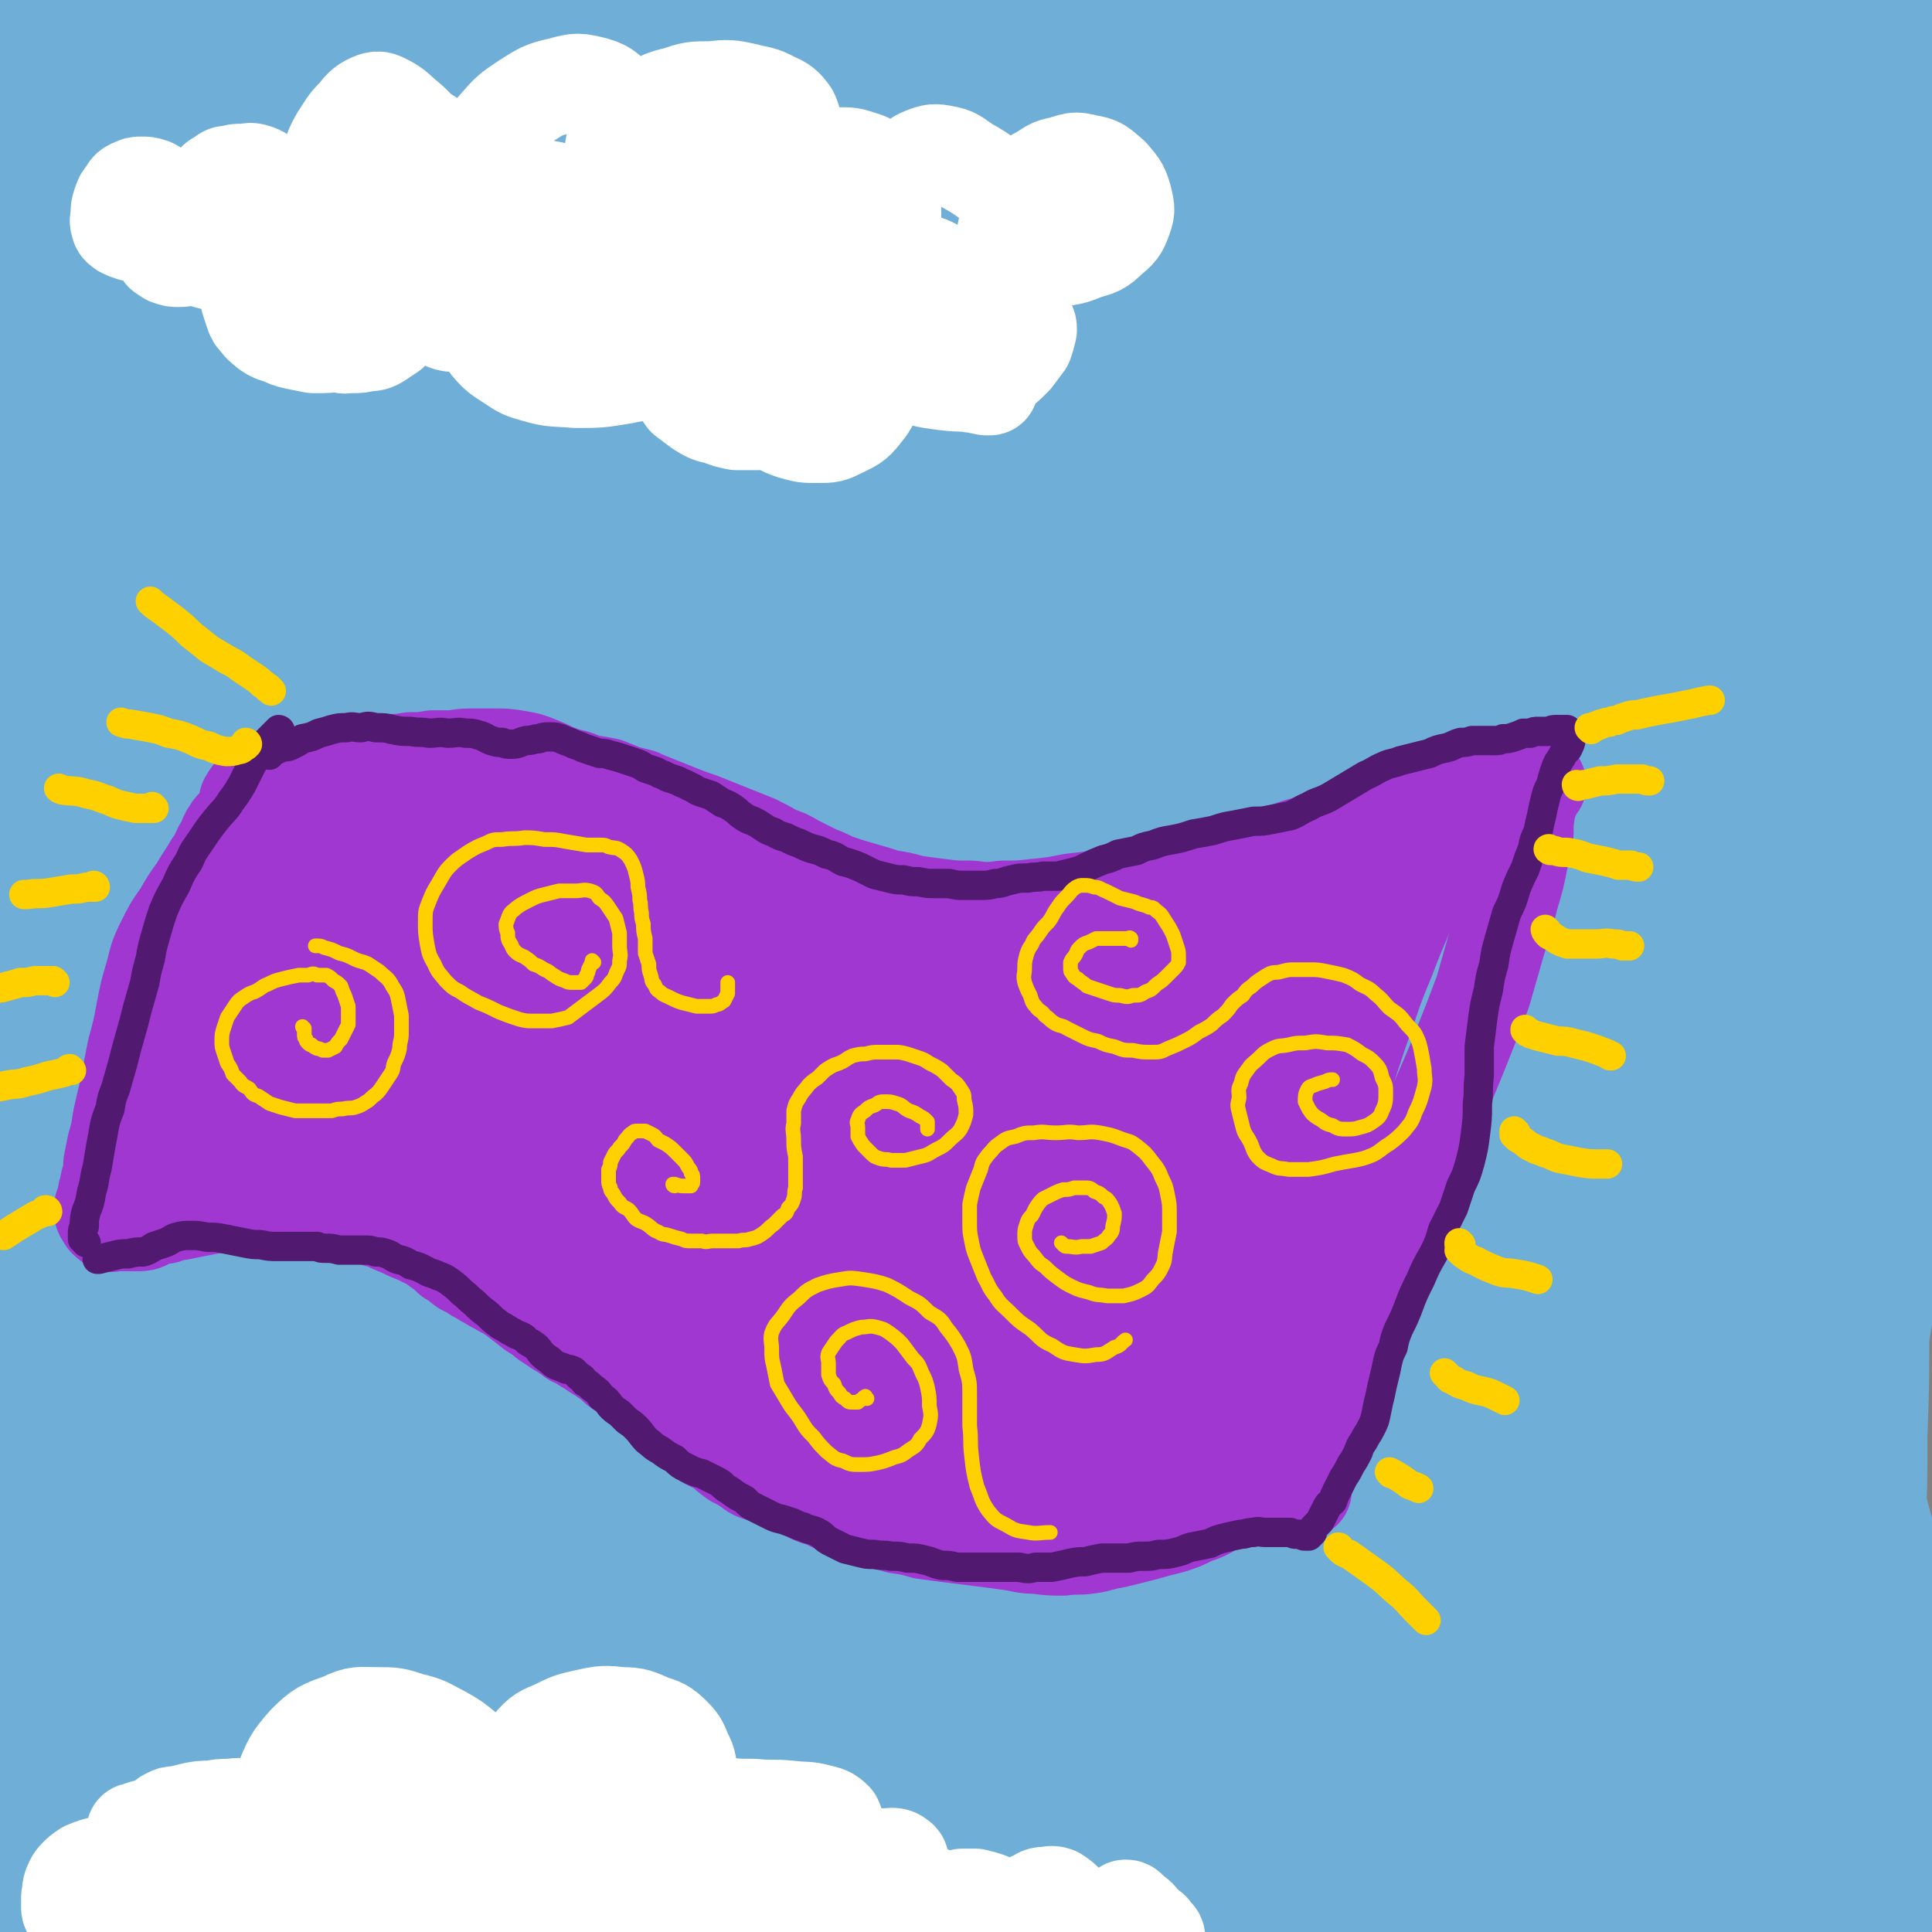 <svg viewBox='0 0 1054 1054' version='1.1' xmlns='http://www.w3.org/2000/svg' xmlns:xlink='http://www.w3.org/1999/xlink'><rect x="0" y="0" width="1054" height="1054" fill="#808080" stroke="none"/><g fill='none' stroke='rgb(111,175,215)' stroke-width='105' stroke-linecap='round' stroke-linejoin='round'><path d='M758,441c0,0 0,-1 -1,-1 -2,-2 -2,-4 -4,-3 -9,3 -10,3 -17,10 -15,14 -12,17 -26,32 -18,19 -19,18 -38,36 -25,23 -25,24 -51,46 -34,30 -34,30 -68,59 -41,34 -42,33 -81,68 -45,38 -45,38 -87,78 -40,36 -40,37 -78,75 -28,27 -28,28 -55,56 -25,26 -25,26 -51,52 -13,13 -12,13 -26,25 -8,8 -8,11 -17,15 -2,1 -4,-2 -3,-4 14,-29 16,-30 35,-58 26,-38 27,-38 56,-75 52,-63 52,-63 106,-124 46,-51 47,-50 94,-99 42,-44 43,-43 85,-87 31,-31 32,-31 62,-63 16,-18 17,-18 32,-38 3,-4 8,-10 5,-10 -6,0 -12,4 -22,11 -28,19 -27,20 -53,42 -41,33 -41,33 -81,68 -51,45 -51,45 -100,93 -43,42 -43,42 -84,86 -36,39 -36,40 -71,80 -29,31 -28,31 -57,63 -28,32 -28,32 -56,63 -21,23 -21,24 -43,45 -8,7 -14,14 -17,12 -3,-2 0,-11 4,-21 9,-26 10,-26 23,-50 28,-52 29,-52 60,-101 42,-67 42,-67 87,-132 42,-61 43,-60 87,-120 21,-30 22,-30 44,-59 9,-12 13,-16 17,-24 1,-2 -4,1 -7,4 -18,17 -18,17 -34,35 -22,23 -22,23 -42,48 -30,36 -30,36 -60,74 -21,27 -20,27 -41,54 -26,34 -27,34 -53,68 -27,35 -27,36 -53,71 -18,25 -18,25 -37,50 -8,11 -8,15 -17,22 -2,1 -4,-2 -4,-4 1,-13 3,-14 7,-27 9,-24 8,-24 19,-47 18,-36 18,-36 39,-72 18,-33 19,-32 39,-65 26,-42 26,-42 51,-84 9,-14 9,-14 17,-28 1,-2 3,-4 2,-3 -3,4 -5,7 -9,14 -6,12 -6,12 -12,24 -11,22 -10,22 -21,44 -15,31 -15,31 -31,61 -15,31 -15,31 -32,61 -12,23 -12,23 -25,45 -6,11 -6,14 -14,22 -2,1 -5,0 -6,-3 -3,-10 -2,-11 -1,-23 0,-21 0,-21 3,-41 4,-28 5,-28 9,-56 6,-32 6,-32 11,-64 5,-30 5,-30 10,-61 4,-24 3,-24 7,-49 1,-14 1,-14 3,-29 1,-4 2,-9 2,-8 1,3 0,8 0,16 1,20 0,20 1,40 1,30 1,30 2,59 1,30 2,30 2,59 1,22 1,22 0,43 -1,11 0,12 -3,22 -1,3 -4,6 -6,4 -3,-4 -3,-7 -5,-14 -5,-15 -4,-15 -7,-30 -4,-23 -4,-23 -7,-46 -4,-28 -4,-28 -8,-56 -4,-31 -4,-31 -9,-63 -5,-32 -5,-32 -10,-64 -4,-30 -4,-30 -8,-60 -4,-27 -3,-27 -7,-54 -3,-22 -4,-22 -8,-43 -3,-17 -3,-17 -7,-33 -3,-14 -3,-14 -6,-27 -3,-13 -3,-13 -6,-25 -2,-13 -1,-13 -3,-25 -1,-13 -1,-13 -2,-26 -2,-13 -2,-13 -2,-27 -1,-11 -1,-11 -2,-22 '/><path d='M60,38c-1,0 -1,0 -1,-1 -1,0 0,1 0,1 -1,0 -2,-1 -2,0 -2,2 -2,3 -3,6 -2,5 -2,5 -2,10 -1,9 -1,10 -1,19 -1,10 0,10 0,21 -1,9 0,9 -1,19 0,4 0,5 -2,8 -1,1 -2,1 -3,0 -4,-2 -4,-3 -6,-7 -3,-6 -3,-6 -5,-13 -3,-8 -3,-8 -5,-16 -1,-9 -1,-9 -2,-18 -1,-8 -2,-8 -1,-16 0,-5 -1,-7 3,-11 4,-5 7,-6 13,-6 5,0 5,3 9,6 4,5 4,5 7,11 2,6 2,6 2,12 1,6 1,6 0,12 -1,4 -1,4 -4,7 -3,3 -4,4 -7,4 -5,0 -6,-1 -10,-4 -6,-4 -6,-5 -10,-12 -5,-9 -5,-9 -8,-19 -4,-11 -4,-12 -6,-23 -2,-11 -2,-11 -3,-23 -1,-8 -1,-8 -1,-17 0,-5 -1,-5 1,-10 0,-1 1,-2 2,-2 2,1 2,2 3,4 2,4 2,4 3,8 2,3 1,4 3,7 1,3 1,3 2,5 1,2 1,2 2,4 1,1 1,0 2,0 1,1 1,1 2,0 1,0 1,0 2,0 1,-1 1,-1 2,-2 2,-1 2,-1 3,-2 3,-2 3,-3 5,-5 3,-3 3,-3 6,-6 3,-3 3,-3 7,-6 4,-2 4,-2 9,-3 5,-1 6,-1 11,-1 8,0 8,0 15,1 10,1 9,1 19,2 11,2 10,2 21,3 10,1 10,1 20,2 12,0 12,0 24,0 9,-1 9,-1 19,-1 3,0 3,0 6,0 1,0 2,1 1,1 -2,2 -2,2 -5,5 -4,2 -4,2 -8,5 -5,4 -5,4 -10,9 -7,6 -8,6 -15,12 -9,8 -8,8 -17,16 -3,3 -3,3 -6,6 '/><path d='M159,11c-1,0 -1,0 -1,-1 0,0 0,1 0,1 -1,1 -2,1 -3,2 -4,5 -4,5 -7,10 -6,10 -5,10 -11,20 -8,15 -8,15 -16,30 -10,19 -10,19 -19,38 -11,24 -12,24 -21,48 -9,24 -9,25 -17,50 -6,23 -6,23 -11,46 -4,15 -4,15 -6,31 -1,7 -3,11 -1,14 1,1 4,-2 6,-5 10,-15 9,-16 17,-32 13,-22 12,-23 25,-45 16,-29 16,-29 33,-57 30,-49 29,-49 60,-97 15,-25 15,-25 33,-48 11,-13 11,-13 24,-24 4,-4 7,-7 9,-6 2,0 1,5 0,9 -8,16 -9,16 -18,31 -15,25 -17,25 -32,50 -12,18 -12,18 -23,37 -17,28 -17,28 -32,57 -20,36 -20,36 -38,73 -17,34 -17,34 -32,69 -10,25 -11,25 -19,51 -4,13 -6,16 -6,27 0,2 4,3 5,1 11,-11 11,-13 20,-26 18,-27 18,-27 36,-54 41,-61 40,-61 83,-122 30,-42 30,-42 61,-84 25,-34 24,-34 51,-67 18,-23 19,-22 39,-43 10,-11 11,-15 21,-21 2,-1 4,3 3,6 -8,17 -10,18 -20,34 -20,31 -21,30 -42,60 -28,40 -28,39 -55,79 -26,39 -26,39 -51,79 -19,32 -18,33 -36,66 -21,39 -22,38 -41,78 -18,36 -19,35 -35,72 -9,22 -10,22 -15,45 -1,6 0,14 4,13 9,-2 14,-8 23,-20 37,-44 37,-44 70,-92 46,-65 44,-66 89,-132 40,-58 40,-58 80,-115 28,-39 28,-38 56,-77 27,-37 26,-38 53,-75 17,-23 16,-24 36,-44 7,-7 12,-10 18,-9 3,0 2,5 0,9 -12,36 -11,37 -29,71 -28,55 -30,54 -63,106 -38,62 -41,60 -79,122 -30,49 -30,49 -57,100 -30,57 -29,58 -57,117 -19,38 -18,38 -36,76 -10,22 -10,21 -19,43 -5,14 -10,21 -9,28 0,3 7,-2 11,-7 24,-34 22,-36 45,-73 46,-72 44,-73 92,-145 43,-64 44,-63 90,-125 38,-52 37,-53 77,-103 55,-67 54,-68 113,-131 16,-17 17,-16 36,-28 3,-3 9,-5 8,-3 -3,9 -8,13 -17,25 -24,32 -24,32 -47,63 -44,59 -45,58 -89,118 -42,58 -44,57 -83,118 -39,62 -39,63 -74,128 -22,41 -21,41 -39,84 -14,35 -14,35 -25,71 -5,15 -10,25 -6,32 2,5 11,-1 17,-8 33,-38 31,-41 60,-82 41,-57 40,-58 81,-115 49,-68 50,-67 100,-136 44,-61 43,-61 88,-122 33,-46 33,-47 68,-92 36,-46 36,-47 75,-91 24,-27 24,-28 51,-52 10,-9 18,-16 23,-13 4,3 0,13 -5,23 -17,33 -17,34 -38,64 -38,53 -41,51 -79,103 -49,66 -50,65 -96,132 -40,57 -39,57 -76,116 -57,90 -56,90 -112,181 -11,18 -11,18 -22,36 0,1 1,2 1,2 17,-22 18,-23 34,-46 33,-48 31,-49 64,-96 37,-53 37,-53 75,-105 57,-75 56,-75 115,-148 33,-41 33,-41 70,-79 42,-43 43,-42 88,-82 20,-18 20,-17 42,-33 19,-13 19,-14 40,-24 13,-7 21,-13 28,-8 6,3 4,14 -2,25 -25,48 -27,49 -60,94 -49,69 -51,67 -104,134 -56,72 -59,70 -114,143 -42,56 -40,58 -80,116 -26,40 -26,40 -51,81 -13,19 -14,20 -24,38 -1,1 2,0 2,-1 17,-19 17,-19 33,-40 32,-44 30,-46 63,-90 42,-58 42,-58 87,-115 39,-49 41,-48 80,-97 38,-47 37,-47 75,-94 24,-31 23,-31 49,-60 24,-27 24,-27 49,-52 18,-17 18,-19 38,-32 4,-2 11,-1 9,3 -6,16 -10,19 -24,37 -44,61 -45,60 -92,120 -49,63 -50,62 -98,127 -39,52 -40,51 -75,106 -20,33 -20,34 -36,69 -9,19 -9,20 -14,40 -1,3 0,8 2,7 11,-7 13,-11 24,-24 26,-32 25,-33 50,-66 27,-34 27,-33 54,-67 31,-42 31,-42 62,-83 23,-31 23,-31 45,-62 25,-35 24,-36 49,-71 23,-34 23,-34 48,-66 14,-18 14,-21 32,-35 5,-4 12,-5 13,-1 1,11 -3,17 -10,32 -14,32 -16,31 -31,62 -21,42 -22,41 -40,84 -22,52 -22,52 -40,106 -21,62 -19,63 -38,126 -9,30 -8,30 -17,60 -5,15 -5,15 -10,31 -1,2 -2,6 -2,4 0,-7 1,-11 3,-22 4,-25 4,-25 9,-51 6,-35 7,-34 13,-70 6,-35 6,-35 12,-70 5,-32 5,-32 10,-65 6,-41 5,-42 13,-83 7,-40 6,-40 16,-80 6,-23 6,-24 16,-46 4,-8 7,-13 13,-13 5,0 7,6 8,13 4,17 2,18 2,37 1,29 1,29 1,58 -1,36 -1,36 -2,72 -1,38 0,38 -1,77 -1,38 -1,38 -4,76 -2,35 -2,35 -6,69 -3,29 -3,29 -7,58 -3,20 -3,20 -6,41 -1,10 -1,10 -3,21 0,3 0,6 0,5 1,-3 2,-6 3,-13 4,-15 5,-15 8,-31 5,-25 5,-25 9,-52 5,-34 5,-35 8,-70 4,-40 4,-40 7,-80 3,-37 2,-37 6,-74 3,-28 3,-28 9,-56 3,-16 2,-16 8,-31 3,-8 4,-9 10,-15 3,-3 6,-4 9,-2 4,3 5,5 6,12 2,13 1,13 0,27 -2,23 -3,23 -7,46 -4,29 -5,28 -9,57 -5,33 -5,33 -9,65 -4,32 -3,33 -6,65 -3,28 -2,28 -5,57 -1,21 -1,21 -3,42 -2,13 -2,13 -4,27 -1,6 -1,6 -2,13 0,1 -1,2 -1,1 1,-6 1,-8 2,-15 2,-16 2,-16 4,-31 2,-23 3,-23 5,-47 2,-30 1,-30 3,-61 2,-36 2,-36 4,-72 2,-38 1,-38 3,-76 2,-36 3,-36 7,-71 3,-29 3,-29 8,-58 4,-22 5,-22 11,-44 4,-13 4,-13 9,-26 2,-5 4,-8 7,-8 1,-1 1,3 1,6 -2,11 -2,11 -5,21 -5,18 -6,18 -10,35 -5,24 -6,24 -9,48 -5,28 -5,29 -7,57 -3,31 -2,31 -3,63 -1,32 -1,32 -1,64 0,33 0,33 0,66 0,33 0,33 1,66 1,33 1,33 2,65 1,31 1,31 1,62 1,30 1,30 1,59 0,29 0,29 -1,57 0,28 0,28 -1,56 0,26 0,26 -1,53 0,24 0,24 -1,48 -1,20 -1,20 -2,40 -1,17 -1,17 -2,34 0,13 -1,13 0,27 0,10 1,10 2,21 1,8 1,8 3,16 2,7 2,7 4,14 2,9 3,9 4,17 2,9 2,9 3,19 2,9 2,9 3,19 0,8 0,8 1,15 0,5 0,5 0,10 0,2 -1,2 0,3 0,1 0,0 0,0 0,-4 1,-4 1,-8 -1,-9 0,-10 -1,-18 -3,-17 -4,-17 -7,-33 -5,-25 -6,-25 -10,-50 -7,-34 -7,-34 -13,-69 -6,-44 -6,-44 -11,-89 -8,-72 -7,-72 -14,-145 '/><path d='M937,393c0,0 -1,-1 -1,-1 0,0 0,1 0,1 -3,4 -4,4 -7,8 -8,10 -8,10 -14,22 -20,39 -22,38 -38,79 -16,44 -16,44 -26,91 -11,58 -11,58 -16,118 -6,65 -3,66 -5,131 -1,54 0,54 -1,108 -1,32 0,33 -3,65 -1,14 -2,15 -5,29 -1,1 -3,3 -4,2 -2,-12 -2,-14 -3,-28 -2,-33 -3,-33 -2,-67 1,-49 2,-49 5,-98 5,-63 5,-63 10,-126 6,-68 5,-68 13,-135 5,-53 5,-53 13,-106 5,-29 6,-29 13,-58 2,-8 5,-16 6,-15 1,1 0,10 -3,20 -7,31 -8,31 -17,62 -13,45 -13,45 -27,90 -23,74 -22,74 -46,148 -24,76 -22,77 -49,152 -21,59 -20,60 -46,117 -14,32 -14,33 -34,61 -6,10 -12,18 -18,16 -6,-4 -6,-14 -6,-28 1,-38 2,-38 9,-76 11,-61 11,-61 25,-122 18,-77 17,-78 38,-154 21,-74 21,-75 46,-147 14,-42 16,-42 33,-82 15,-34 11,-37 31,-67 7,-11 22,-22 22,-15 0,19 -8,35 -22,68 -34,86 -36,85 -73,170 -32,74 -32,73 -66,146 -31,69 -30,69 -64,137 -22,46 -23,45 -49,90 -13,23 -13,25 -29,44 -3,4 -10,6 -9,3 0,-19 4,-25 11,-48 15,-52 15,-52 33,-102 24,-68 25,-67 51,-135 26,-68 26,-68 53,-137 22,-53 21,-53 45,-105 14,-32 15,-32 33,-61 4,-8 12,-16 12,-14 0,4 -5,14 -12,27 -19,38 -19,38 -40,76 -29,52 -28,52 -58,104 -36,63 -36,63 -73,124 -34,56 -35,56 -70,111 -27,43 -27,43 -55,85 -18,27 -17,28 -37,55 -7,10 -12,18 -17,19 -3,1 -1,-8 2,-15 9,-30 9,-30 20,-59 18,-45 19,-45 39,-88 24,-50 24,-51 49,-100 23,-45 23,-45 48,-89 16,-28 16,-28 33,-55 5,-8 12,-17 11,-16 0,1 -6,10 -12,21 -20,34 -19,35 -40,69 -30,48 -30,48 -61,96 -36,55 -36,55 -72,110 -35,55 -35,55 -71,110 -22,33 -22,33 -45,65 -15,20 -15,22 -32,39 -5,5 -13,9 -13,5 1,-14 5,-22 14,-42 26,-59 26,-59 56,-117 29,-55 29,-54 61,-107 29,-49 28,-49 60,-96 31,-46 36,-51 66,-89 2,-3 -2,3 -4,6 -15,24 -15,24 -30,47 -26,38 -26,38 -52,76 -32,45 -32,45 -64,91 -29,41 -29,41 -58,81 -19,26 -19,26 -38,51 -17,22 -17,23 -36,42 -6,7 -12,12 -15,10 -4,-3 -1,-10 2,-20 9,-25 10,-25 20,-50 15,-34 15,-34 31,-67 23,-47 22,-47 47,-92 12,-22 13,-22 26,-44 4,-6 9,-12 8,-11 -1,1 -5,8 -11,17 -15,25 -15,26 -31,51 -15,25 -15,25 -31,49 -25,38 -25,39 -51,76 -16,24 -16,23 -33,46 -15,21 -15,22 -31,41 -13,16 -12,18 -28,31 -4,4 -11,7 -12,3 -2,-9 2,-15 6,-29 12,-32 13,-32 27,-63 23,-48 23,-48 48,-96 12,-25 13,-24 26,-48 5,-10 10,-17 10,-21 1,-1 -4,5 -8,10 -13,18 -13,18 -26,37 -12,20 -11,20 -24,39 -18,28 -18,28 -37,56 -20,30 -20,31 -42,61 -16,22 -15,23 -33,44 -8,9 -10,13 -19,17 -5,1 -7,-3 -9,-8 -5,-13 -3,-14 -3,-29 -1,-20 0,-20 2,-41 2,-23 2,-23 6,-46 3,-22 3,-22 6,-45 4,-21 3,-21 7,-41 2,-16 2,-16 5,-32 2,-10 2,-10 3,-20 0,-3 1,-7 -1,-7 -1,0 -2,3 -4,7 -3,8 -3,8 -5,17 -3,11 -2,11 -4,23 -1,10 -1,10 -2,21 0,5 0,7 0,10 0,1 0,-1 0,-3 0,-9 0,-9 0,-18 1,-17 1,-17 2,-34 2,-22 3,-22 4,-44 2,-26 2,-26 3,-52 1,-27 1,-27 1,-54 1,-23 0,-23 0,-45 0,-5 0,-5 -1,-9 -2,-25 -1,-25 -5,-49 -2,-17 -1,-17 -6,-33 -1,-6 -3,-11 -6,-10 -4,0 -5,5 -7,12 -5,15 -4,15 -7,30 -3,21 -3,22 -4,43 -1,25 -1,25 0,49 1,25 2,25 4,49 2,20 3,20 5,40 1,13 1,13 2,25 1,5 0,7 0,11 0,0 0,-1 0,-3 0,-7 0,-7 -1,-14 0,-12 0,-12 -1,-25 0,-16 0,-16 -1,-33 -1,-18 -1,-18 -2,-37 -1,-22 -1,-22 -1,-43 -1,-21 -1,-21 -1,-43 -1,-19 0,-19 0,-39 0,-15 0,-15 0,-31 -1,-10 0,-10 -1,-21 -1,-5 -1,-5 -2,-9 0,-2 0,-2 -1,-3 0,0 0,0 0,0 1,1 1,1 2,3 1,4 2,4 3,8 2,7 2,7 3,15 1,14 1,14 1,27 0,18 0,18 0,36 0,21 -1,21 1,42 1,24 1,24 4,48 4,27 4,27 9,53 6,30 6,30 15,59 9,29 9,29 21,57 11,26 12,26 25,51 11,20 11,20 25,38 10,14 9,16 22,26 17,13 18,13 37,20 14,5 15,2 29,3 16,0 16,0 31,0 22,0 23,-1 45,1 20,1 20,2 40,5 20,4 20,5 41,8 21,4 21,5 42,7 22,3 22,3 44,3 24,-1 24,-1 48,-6 24,-4 23,-6 47,-13 22,-6 22,-7 44,-12 20,-5 20,-5 40,-8 16,-2 17,-2 33,-4 16,-1 16,-1 32,-2 16,-1 16,-1 32,-2 14,0 14,0 29,0 12,0 12,1 24,0 15,0 15,1 29,-2 13,-3 13,-4 25,-9 9,-4 9,-5 18,-9 6,-2 6,-3 12,-4 4,-1 4,-2 8,-1 3,0 3,1 5,2 2,3 2,3 4,6 2,2 2,2 3,6 1,1 2,3 1,3 -1,1 -3,1 -4,-1 -5,-5 -5,-5 -8,-11 -4,-7 -4,-8 -7,-16 -3,-12 -3,-12 -5,-25 -4,-20 -3,-20 -5,-41 -4,-32 -4,-32 -6,-64 -2,-40 -2,-40 -2,-81 0,-40 -1,-40 3,-80 4,-30 4,-30 12,-59 3,-13 3,-14 10,-26 2,-5 4,-7 8,-7 3,0 5,3 6,8 4,14 3,15 4,29 2,26 1,26 0,51 0,41 -1,41 -2,81 -1,41 -1,41 -2,83 -2,51 -1,51 -4,102 -3,35 -3,35 -8,70 0,5 -2,11 -2,10 -1,0 -1,-6 -1,-12 1,-20 1,-20 1,-39 1,-29 1,-29 2,-59 0,-37 0,-37 0,-74 0,-44 -1,-44 0,-88 0,-33 -1,-33 1,-66 1,-22 2,-22 6,-45 3,-19 0,-22 9,-39 8,-14 14,-24 24,-23 7,0 7,12 11,25 6,25 5,25 8,50 5,37 4,37 6,73 3,44 2,44 3,87 1,42 1,42 1,84 0,32 0,32 -2,64 -1,17 -1,17 -4,35 -1,5 -2,9 -3,10 -1,0 -1,-4 -1,-8 0,-12 0,-12 1,-25 2,-20 2,-20 4,-41 3,-23 2,-23 5,-45 3,-17 2,-17 6,-33 2,-5 4,-10 6,-9 3,2 3,7 5,15 2,14 2,14 3,28 1,17 2,17 -1,33 -2,17 -1,18 -7,33 -6,16 -6,17 -16,30 -12,17 -13,18 -29,31 -20,17 -21,16 -44,29 -11,6 -11,5 -23,9 -5,1 -6,1 -12,1 -1,0 -3,0 -2,-1 0,-2 1,-3 4,-5 7,-4 7,-4 15,-6 9,-3 9,-2 18,-4 9,-2 9,-2 19,-4 12,-2 12,-2 25,-5 15,-3 14,-3 29,-6 12,-2 12,-3 25,-4 17,-2 17,-2 35,-2 14,1 14,2 29,5 13,2 13,2 25,6 2,0 1,0 3,1 '/><path d='M1024,970c0,0 -1,0 -1,-1 0,-1 0,-1 0,-2 1,-4 1,-4 1,-8 1,-6 1,-6 2,-12 2,-6 2,-5 3,-11 1,-4 2,-4 2,-9 1,-3 1,-3 0,-6 0,-3 -1,-3 -2,-7 -2,-5 -2,-5 -5,-10 -3,-7 -3,-7 -6,-15 -4,-9 -4,-9 -7,-19 -3,-11 -3,-11 -6,-22 -3,-11 -3,-11 -6,-22 -3,-11 -3,-11 -5,-21 -1,-11 -1,-11 -2,-21 0,-11 0,-11 1,-21 2,-12 3,-12 5,-24 2,-12 2,-12 4,-24 2,-12 2,-12 3,-24 1,-11 1,-11 2,-23 1,-11 2,-11 3,-23 1,-13 1,-13 2,-27 1,-15 0,-15 1,-31 1,-18 2,-18 3,-35 1,-19 1,-19 2,-38 2,-18 1,-18 3,-37 1,-18 0,-18 2,-36 2,-18 2,-18 4,-35 2,-18 2,-18 5,-36 3,-18 3,-18 6,-36 3,-18 4,-18 8,-36 4,-19 3,-19 8,-38 5,-18 5,-17 11,-35 0,-3 0,-3 1,-5 '/></g>
<g fill='none' stroke='rgb(159,55,208)' stroke-width='53' stroke-linecap='round' stroke-linejoin='round'><path d='M136,438c0,0 -1,0 -1,-1 0,0 0,0 1,0 0,-2 0,-2 1,-3 1,-2 1,-1 3,-3 2,-1 2,-1 4,-2 3,-1 3,-1 6,-2 3,-1 3,-1 6,-2 5,-1 5,-1 10,-2 7,-1 7,-2 13,-3 6,-1 6,-1 11,-2 6,-1 6,-1 11,-1 6,-1 6,-1 11,-1 6,0 6,0 12,-1 6,0 6,0 12,-1 6,0 6,0 11,0 6,-1 6,-1 12,-1 5,0 5,0 11,0 6,0 6,0 12,1 6,1 6,1 11,3 5,2 5,2 9,4 5,2 5,2 9,3 5,1 5,2 9,3 5,1 6,1 11,2 5,2 5,2 10,4 4,1 4,1 8,2 1,1 1,1 2,1 5,2 5,2 10,4 5,2 5,2 10,4 5,2 5,2 11,4 5,2 5,2 10,4 5,2 5,2 10,4 5,2 5,2 10,4 6,3 6,3 11,6 6,2 6,2 11,5 6,3 6,3 12,6 6,2 6,3 12,5 6,2 6,2 13,4 7,2 7,2 13,4 7,1 7,1 14,3 7,1 7,1 15,2 8,1 8,1 17,1 8,1 9,1 17,0 9,0 9,0 18,-1 10,-1 10,-1 20,-3 10,-1 10,-1 19,-3 10,-2 10,-2 20,-4 9,-1 9,-1 18,-4 9,-2 9,-2 18,-5 9,-3 9,-3 18,-5 8,-3 9,-2 17,-5 9,-2 9,-3 17,-5 9,-3 10,-3 19,-5 8,-3 8,-3 16,-6 8,-2 8,-2 16,-4 5,-2 5,-2 11,-4 5,-2 5,-1 11,-3 5,-2 5,-2 10,-3 4,-2 5,-2 9,-3 3,-1 3,-1 7,-2 3,-1 3,-1 6,-2 2,0 2,0 4,-1 2,0 2,0 3,-1 0,0 0,0 1,0 0,0 0,0 0,0 0,0 0,0 0,0 0,1 0,1 0,2 -1,0 -1,0 -1,1 '/><path d='M135,444c0,0 0,-1 -1,-1 0,0 1,0 1,0 -1,1 -1,1 -1,1 -2,3 -2,3 -4,5 -1,2 -1,2 -3,3 -1,1 0,1 -1,2 -1,1 -1,1 -1,1 0,0 0,0 0,1 0,0 0,0 0,0 0,1 0,1 -1,1 -1,3 -1,3 -3,6 -2,4 -2,5 -5,9 -4,7 -4,6 -8,13 -5,7 -5,7 -9,14 -5,7 -5,7 -9,15 -4,8 -4,9 -6,17 -3,10 -3,10 -5,20 -2,11 -2,11 -5,22 -2,10 -2,10 -4,21 -2,8 -2,8 -4,17 -1,7 -1,7 -3,14 -1,5 -1,5 -2,10 0,4 0,4 -1,8 -1,3 -1,3 -1,6 0,1 -1,1 -1,2 0,1 0,1 0,1 0,0 0,0 0,0 0,0 0,0 0,0 0,1 0,1 0,2 0,1 0,1 0,1 -1,2 -1,1 -1,2 -1,1 -1,1 -1,2 0,0 0,0 0,1 0,1 0,1 0,1 0,1 0,1 1,2 1,1 1,1 1,2 1,1 1,1 2,1 0,1 0,1 1,1 0,1 0,0 1,0 0,0 0,0 1,0 1,0 1,0 2,0 1,0 1,0 2,0 2,0 2,0 4,0 2,0 2,0 4,0 3,0 3,0 5,-1 2,-1 2,-1 5,-2 3,-1 3,-1 5,-1 4,-2 4,-2 8,-2 5,-1 5,-1 10,-2 5,-1 5,-1 11,-2 5,-1 5,-1 11,-1 5,-1 5,-1 10,-1 5,0 5,0 10,0 5,0 6,0 11,0 8,1 8,1 16,2 6,1 6,1 11,2 5,1 5,1 9,2 5,2 4,2 9,4 4,1 4,1 8,3 5,2 5,2 9,4 5,2 5,2 9,4 4,2 4,2 8,5 3,2 3,2 6,5 4,2 3,2 7,5 4,2 4,2 7,4 4,2 3,2 7,4 3,2 4,2 7,4 4,2 4,2 8,5 4,3 4,3 9,7 3,2 4,2 7,5 3,2 3,2 6,4 5,3 5,3 9,6 5,2 5,3 9,5 4,3 5,3 9,6 5,3 4,4 9,7 4,3 4,3 8,6 4,4 4,4 9,7 4,4 4,4 8,7 3,4 3,4 7,7 3,2 3,2 7,5 3,3 3,3 7,6 4,2 4,2 8,4 3,3 3,3 7,6 4,2 4,2 7,4 4,3 4,3 8,4 5,2 5,2 10,4 4,2 4,2 8,3 5,2 5,3 10,5 5,2 5,1 10,4 6,2 5,2 11,4 6,2 6,2 12,4 6,2 6,2 13,4 7,1 7,1 14,3 7,1 7,1 15,2 8,1 8,1 16,2 8,1 8,1 15,2 8,1 8,2 15,2 8,1 8,1 15,1 7,-1 7,0 14,-1 7,-1 7,-2 14,-3 8,-2 8,-2 16,-4 7,-2 7,-2 15,-4 6,-2 6,-2 12,-5 6,-2 6,-2 11,-5 5,-2 5,-2 9,-4 4,-2 5,-2 8,-4 3,-2 3,-3 6,-5 3,-2 3,-2 6,-3 3,-1 3,-1 6,-2 1,0 1,0 3,0 1,0 1,0 3,0 0,0 0,0 1,0 1,0 1,0 1,0 0,0 0,0 0,0 0,0 0,0 0,0 0,0 0,0 0,0 0,1 0,1 0,2 0,2 0,2 1,3 1,2 1,2 3,3 1,1 1,1 2,1 '/><path d='M839,428c0,0 0,-1 -1,-1 0,0 0,0 0,1 -1,2 -1,2 -2,5 -2,4 -2,4 -3,9 -1,6 -1,6 -1,12 -2,7 -1,7 -3,15 -2,10 -2,10 -5,20 -3,12 -3,12 -7,24 -4,14 -4,14 -8,28 -6,16 -6,16 -12,31 -10,25 -11,25 -21,50 -7,18 -8,18 -15,35 -6,16 -6,16 -11,32 -4,12 -4,12 -8,24 -3,11 -2,11 -5,21 -3,9 -3,9 -6,18 -2,8 -2,8 -6,15 -3,6 -3,6 -7,11 -3,3 -3,3 -6,5 -1,1 -2,1 -3,1 -1,1 -1,1 -2,1 0,0 0,0 -1,0 0,0 0,0 -1,0 0,0 -1,0 -1,0 -1,-1 -1,-1 -1,-2 '/><path d='M212,462c-1,0 -1,-1 -1,-1 -3,1 -3,2 -6,4 -7,6 -7,6 -13,13 -6,5 -6,5 -11,11 -5,7 -5,7 -10,14 -7,10 -7,10 -13,19 -7,10 -6,11 -13,20 -6,9 -6,9 -12,17 -6,6 -6,6 -12,11 -4,2 -5,3 -9,3 -2,-1 -2,-3 -2,-5 0,-7 0,-7 2,-14 4,-11 5,-10 10,-21 6,-13 6,-13 12,-25 7,-14 7,-14 13,-28 7,-13 7,-14 14,-26 7,-13 7,-13 15,-25 2,-3 3,-5 4,-5 1,0 1,2 0,4 -2,6 -2,6 -4,11 -4,10 -4,10 -9,21 -6,15 -6,15 -13,31 -7,17 -7,17 -16,34 -7,16 -8,16 -16,31 -7,13 -7,12 -14,25 -3,6 -4,7 -7,14 0,1 0,3 2,3 5,-3 6,-4 11,-9 9,-10 9,-10 17,-21 12,-17 11,-17 22,-35 17,-27 16,-28 34,-55 11,-16 11,-16 23,-31 8,-9 8,-9 17,-17 3,-2 6,-4 7,-3 1,1 0,5 -2,9 -4,10 -5,9 -10,19 -8,14 -8,13 -16,27 -9,16 -9,16 -18,33 -6,10 -6,10 -11,21 -5,12 -5,12 -10,25 -4,11 -4,11 -7,22 -1,6 -3,11 0,11 3,1 8,-2 13,-7 12,-12 11,-14 21,-28 13,-19 13,-20 26,-39 12,-18 12,-18 24,-37 11,-16 10,-16 21,-32 8,-11 8,-11 16,-21 2,-3 4,-5 5,-5 1,0 -1,3 -2,6 -5,9 -5,9 -11,19 -8,13 -8,13 -16,27 -10,16 -10,16 -19,32 -10,15 -11,15 -20,31 -8,13 -8,13 -14,27 -5,8 -5,8 -8,18 -1,2 -3,5 -2,5 2,1 4,-1 6,-3 8,-8 8,-8 15,-17 11,-14 11,-14 22,-29 13,-17 12,-17 26,-34 18,-24 18,-25 38,-47 11,-12 11,-12 23,-22 4,-3 7,-5 10,-3 2,1 1,5 -1,9 -6,13 -7,12 -15,24 -10,16 -10,16 -20,32 -9,13 -9,12 -17,25 -11,16 -12,16 -22,32 -8,13 -9,13 -16,27 -5,8 -5,8 -9,17 -2,3 -4,6 -2,6 1,1 4,0 7,-3 8,-6 8,-7 15,-15 14,-15 14,-15 27,-30 16,-19 15,-19 31,-37 14,-15 14,-15 28,-29 10,-11 10,-11 21,-21 4,-4 6,-6 9,-6 2,-1 2,2 1,4 -4,8 -5,8 -10,16 -9,11 -9,11 -18,22 -11,15 -11,15 -22,29 -12,16 -12,16 -23,31 -7,11 -7,11 -13,21 -5,9 -5,9 -10,19 -1,3 -3,7 -2,7 2,1 6,-1 10,-5 13,-13 13,-13 25,-27 14,-17 14,-17 29,-34 15,-18 14,-18 31,-35 14,-14 14,-15 29,-27 8,-6 9,-7 18,-10 3,-1 6,0 6,3 0,7 -2,9 -6,17 -8,15 -9,15 -18,29 -12,18 -12,17 -24,35 -12,18 -12,18 -24,37 -9,14 -10,14 -18,28 -5,9 -6,9 -10,17 0,2 0,4 1,3 6,-3 8,-4 14,-10 13,-13 12,-14 23,-27 15,-17 15,-17 30,-33 16,-19 16,-19 33,-37 15,-16 15,-16 31,-31 10,-8 10,-8 21,-14 3,-2 6,-4 7,-2 1,2 0,5 -2,10 -6,11 -7,11 -14,22 -11,15 -11,15 -21,30 -13,18 -14,18 -27,37 -13,19 -13,18 -26,38 -10,16 -11,15 -20,32 -5,9 -6,10 -8,19 -1,2 1,4 2,4 7,-3 9,-4 15,-11 16,-14 15,-15 29,-30 19,-20 19,-20 37,-40 20,-22 20,-23 41,-44 19,-19 18,-20 39,-36 11,-9 12,-10 25,-15 4,-1 9,-2 9,2 1,7 -1,10 -6,19 -8,18 -9,17 -20,34 -14,21 -15,20 -30,41 -16,22 -16,22 -32,44 -13,18 -13,18 -26,37 -7,10 -7,10 -13,21 -1,2 -3,5 -1,4 6,-4 9,-6 17,-14 14,-14 13,-15 27,-30 18,-19 18,-20 37,-39 21,-23 21,-23 43,-45 20,-21 20,-21 42,-40 14,-13 14,-13 30,-24 7,-4 9,-7 15,-6 2,0 2,4 1,7 -5,14 -6,14 -15,26 -12,19 -12,19 -26,37 -15,20 -16,20 -31,40 -15,19 -16,19 -30,38 -11,15 -11,15 -21,31 -4,7 -7,10 -7,15 0,1 3,1 6,-1 12,-10 12,-11 23,-23 18,-21 18,-22 35,-44 21,-26 21,-25 42,-51 23,-28 22,-29 45,-56 21,-24 21,-24 43,-45 15,-14 15,-15 31,-26 5,-4 10,-6 12,-4 2,2 0,7 -4,13 -9,15 -10,15 -20,30 -16,21 -16,21 -31,43 -17,25 -17,25 -33,51 -16,25 -15,25 -30,51 -12,20 -13,20 -24,40 -7,11 -7,11 -12,22 -2,3 -3,6 -2,5 2,-1 4,-4 8,-10 10,-15 10,-15 20,-30 15,-22 14,-23 29,-45 17,-26 17,-27 35,-53 19,-27 19,-28 40,-54 15,-20 16,-20 33,-39 7,-8 7,-9 16,-16 3,-4 4,-4 8,-6 1,0 3,0 3,2 -2,7 -3,8 -7,16 -9,15 -10,14 -19,29 -10,17 -10,17 -20,35 -12,23 -12,23 -24,46 -12,25 -13,25 -24,51 -11,26 -11,26 -21,52 -8,22 -8,22 -16,44 -5,15 -5,15 -9,29 -2,5 -2,8 -1,11 0,1 2,-1 4,-3 6,-11 5,-11 10,-22 8,-18 8,-18 16,-36 10,-22 10,-22 20,-45 12,-28 12,-28 23,-57 12,-29 12,-29 22,-58 9,-22 8,-22 16,-44 5,-11 6,-11 12,-22 2,-5 2,-5 5,-10 1,-1 1,-3 1,-2 0,2 0,4 -1,7 -3,8 -3,8 -7,16 -6,14 -6,14 -11,27 -8,19 -7,19 -14,38 -8,24 -8,24 -15,48 -8,27 -8,27 -15,54 -6,24 -5,24 -11,49 -4,19 -4,19 -9,38 -2,12 -2,12 -5,24 -1,4 -2,6 -3,7 -1,1 -1,-2 0,-4 0,-12 0,-12 2,-23 3,-17 4,-17 8,-33 6,-19 5,-19 12,-37 7,-18 8,-18 17,-36 4,-7 5,-8 10,-14 1,-1 4,-3 4,-1 -1,5 -1,7 -4,14 -6,15 -7,15 -14,29 -9,17 -9,18 -19,34 -11,20 -10,20 -23,38 -13,19 -12,19 -27,36 -12,14 -12,15 -26,26 -10,9 -11,10 -23,15 -6,2 -9,3 -14,-1 -6,-4 -6,-7 -7,-16 -2,-17 -2,-18 1,-35 3,-19 4,-19 11,-37 8,-18 8,-18 19,-34 8,-12 9,-12 19,-20 6,-4 7,-4 13,-4 3,0 5,1 6,4 2,6 1,7 -1,13 -4,16 -5,16 -13,30 -7,14 -8,14 -18,26 -9,11 -9,12 -21,21 -9,8 -10,8 -21,13 -9,3 -10,3 -20,3 -7,-1 -8,0 -14,-5 -5,-5 -6,-6 -8,-14 -2,-10 -2,-11 0,-22 2,-13 3,-13 9,-25 6,-11 6,-12 15,-21 5,-5 7,-5 14,-6 4,-1 7,-1 9,3 4,5 4,7 3,14 -1,13 -1,14 -5,25 -6,15 -6,15 -14,28 -9,13 -9,13 -20,24 -9,9 -10,10 -21,16 -9,4 -10,4 -20,4 -8,0 -9,0 -15,-5 -7,-5 -7,-6 -10,-14 -3,-9 -3,-10 -3,-20 0,-10 0,-10 2,-20 2,-7 2,-7 6,-13 2,-3 2,-3 5,-5 2,-1 3,-2 5,-1 2,1 2,2 3,4 2,4 2,4 3,7 1,4 0,4 1,7 0,3 0,4 -1,6 -1,2 -2,3 -4,4 -5,2 -6,1 -11,1 -8,0 -8,0 -16,-2 -10,-2 -10,-3 -19,-7 -12,-6 -12,-6 -23,-13 -13,-8 -12,-8 -25,-17 -12,-7 -12,-8 -24,-15 -10,-5 -11,-4 -21,-10 -7,-3 -7,-3 -14,-8 -3,-2 -4,-2 -6,-5 -1,-1 -1,-2 1,-4 3,-2 4,-2 9,-3 9,-1 10,-2 19,-1 13,2 13,3 25,8 13,6 13,6 25,13 11,7 12,7 22,16 7,7 8,8 13,16 4,6 4,7 5,14 1,3 2,5 -1,7 -3,3 -4,2 -9,2 -8,0 -9,0 -17,-3 -12,-4 -11,-5 -23,-11 -14,-7 -14,-7 -28,-15 -14,-9 -14,-9 -29,-18 -16,-10 -16,-9 -31,-20 -13,-10 -13,-11 -25,-22 -12,-10 -11,-11 -23,-21 -14,-11 -13,-12 -27,-22 -13,-9 -13,-9 -27,-15 -11,-5 -11,-5 -23,-8 -6,-2 -6,-1 -13,-2 -6,-1 -6,0 -12,-1 -7,0 -7,0 -13,-1 -5,0 -5,0 -10,-1 -3,0 -3,0 -6,0 -2,0 -2,0 -3,0 0,0 -1,0 0,0 0,0 1,0 2,0 3,1 3,1 6,1 5,2 5,2 10,4 12,4 12,3 24,7 13,3 13,3 26,7 16,4 16,4 30,9 16,5 16,5 32,10 20,7 20,7 40,13 12,4 13,3 25,7 8,2 8,2 15,6 3,1 5,1 6,3 0,1 -1,2 -2,2 -7,1 -7,1 -14,1 -12,-1 -12,-2 -23,-4 -13,-3 -13,-3 -26,-7 -13,-4 -13,-4 -26,-8 -15,-5 -15,-5 -30,-9 -15,-4 -15,-4 -31,-8 -9,-2 -9,-1 -18,-3 -9,-2 -9,-2 -18,-4 -11,-2 -11,-2 -21,-5 -11,-2 -11,-2 -22,-4 -9,-2 -9,-2 -18,-3 -7,-1 -7,-1 -14,-2 -4,0 -4,-1 -8,0 -3,0 -3,1 -5,2 -1,1 -1,1 -2,2 -1,0 -2,1 -1,1 0,0 1,0 2,0 3,0 3,0 6,0 7,0 7,-1 13,-1 10,1 10,1 19,1 12,1 12,1 23,3 16,2 16,2 33,5 17,2 17,1 33,4 14,1 14,1 28,3 14,3 14,3 28,8 17,6 17,6 33,16 13,8 12,9 24,18 11,9 11,9 21,18 8,8 8,8 16,15 7,7 7,7 14,13 7,5 7,5 14,11 7,6 7,6 14,13 6,7 6,7 12,14 6,6 5,6 11,12 5,5 5,5 11,8 4,3 4,3 9,4 5,2 5,1 9,2 5,0 5,0 10,0 5,1 5,1 10,2 3,0 3,0 7,1 2,1 2,2 5,2 2,1 2,1 4,1 2,0 2,0 4,0 1,0 1,0 3,0 0,0 1,0 1,0 0,0 0,1 0,1 -1,0 -1,0 -3,0 -4,-1 -5,0 -9,-1 -6,-1 -6,-1 -12,-3 -7,-2 -8,-1 -14,-5 -6,-3 -6,-3 -12,-8 -5,-5 -5,-5 -8,-10 -3,-4 -3,-5 -2,-10 1,-6 2,-7 7,-11 6,-7 7,-7 15,-12 11,-6 11,-7 23,-10 11,-4 11,-4 23,-4 10,-1 11,-2 19,2 8,4 10,5 14,12 3,6 3,8 2,15 -1,7 -2,8 -6,14 -6,7 -6,7 -13,11 -7,4 -8,4 -16,5 -7,1 -8,1 -15,-2 -7,-3 -8,-3 -13,-9 -5,-6 -5,-7 -6,-15 -2,-12 -2,-12 0,-24 3,-16 3,-16 10,-31 6,-14 6,-15 16,-28 5,-7 6,-8 14,-11 4,-2 7,-2 9,1 3,6 2,8 2,15 -1,12 -1,12 -5,23 -4,12 -4,13 -11,24 -7,10 -8,10 -17,18 -7,6 -8,6 -16,9 -7,3 -8,4 -14,2 -5,-1 -6,-2 -9,-7 -4,-7 -4,-8 -5,-17 0,-13 -1,-14 3,-26 4,-16 4,-17 12,-31 9,-15 9,-16 22,-29 11,-12 11,-13 26,-21 14,-6 15,-6 31,-7 9,-1 11,-1 18,3 10,8 12,9 17,22 6,12 5,13 5,27 1,12 1,13 -3,24 -2,10 -3,10 -8,18 -4,6 -5,7 -11,10 -4,3 -5,3 -10,2 -6,-1 -7,-2 -10,-6 -5,-6 -6,-7 -7,-14 -3,-13 -3,-14 -1,-28 3,-18 4,-18 11,-35 7,-18 7,-19 18,-34 10,-15 11,-15 25,-26 11,-9 12,-10 26,-13 10,-3 12,-3 21,1 8,5 9,7 12,17 4,13 3,15 1,29 -2,15 -2,16 -8,29 -6,12 -7,12 -16,23 -7,7 -7,8 -16,12 -6,4 -7,4 -14,3 -5,-1 -7,-1 -10,-5 -4,-7 -5,-8 -5,-17 0,-13 0,-14 4,-27 6,-17 6,-18 14,-34 10,-17 10,-18 23,-32 11,-12 12,-13 26,-21 11,-6 12,-6 24,-7 9,0 11,-1 18,5 7,6 7,9 9,19 3,17 2,18 -1,35 -3,16 -4,16 -12,31 -6,12 -6,12 -15,22 -6,7 -7,8 -15,12 -5,2 -7,3 -12,0 -6,-3 -7,-4 -9,-11 -4,-10 -4,-11 -3,-23 1,-14 2,-14 7,-27 5,-15 4,-16 12,-29 5,-7 6,-9 13,-11 4,-2 6,0 9,3 4,5 4,7 5,14 1,6 0,6 0,12 '/></g>
<g fill='none' stroke='rgb(81,25,112)' stroke-width='16' stroke-linecap='round' stroke-linejoin='round'><path d='M153,399c0,0 -1,-1 -1,-1 0,0 1,0 1,1 0,0 0,0 -1,0 0,0 0,-1 0,0 -1,0 -1,0 -1,0 -1,1 -1,1 -2,2 -1,1 -1,1 -2,2 -2,2 -2,2 -3,4 -2,3 -2,3 -4,6 -2,3 -2,3 -4,7 -2,4 -2,4 -4,8 -3,5 -3,5 -6,9 -3,5 -4,5 -8,10 -4,5 -4,5 -8,11 -4,6 -4,5 -7,12 -4,6 -4,6 -7,13 -4,7 -4,7 -7,14 -2,6 -2,6 -4,13 -2,7 -2,7 -3,13 -2,7 -2,7 -3,13 -2,7 -2,7 -4,14 -2,8 -2,8 -4,15 -2,7 -2,7 -4,15 -2,7 -2,7 -4,14 -2,5 -2,5 -3,11 -2,5 -2,5 -3,9 -1,6 -1,6 -2,11 -1,6 -1,6 -2,12 -2,7 -1,7 -3,13 -1,6 -1,6 -3,11 -1,4 -1,4 -1,8 -1,2 -1,2 -1,4 0,2 0,2 0,3 0,0 1,0 1,1 0,0 0,0 1,1 0,0 0,0 0,0 '/><path d='M147,412c-1,-1 -1,-1 -1,-1 0,-1 0,0 0,0 0,0 0,0 0,0 1,-1 1,-1 3,-1 2,-1 2,-1 4,-2 2,-1 2,0 5,-1 2,-1 2,-1 4,-2 2,-1 1,-1 3,-2 5,-1 5,-1 9,-3 4,-1 4,-1 7,-2 4,-1 4,-1 8,-1 4,-1 4,0 8,0 4,-1 4,-1 8,0 5,0 5,0 9,1 5,1 5,1 10,1 5,1 5,0 10,1 5,0 5,-1 10,0 5,0 5,-1 10,0 4,0 4,0 7,1 4,1 4,2 7,3 3,1 3,1 6,1 2,1 2,1 5,1 4,0 4,-1 8,-2 4,0 4,-1 7,-1 3,-1 3,-1 6,-1 3,0 3,0 6,1 2,1 2,1 5,2 2,1 2,1 5,2 2,1 2,1 5,2 3,1 3,1 6,2 3,0 3,0 6,1 4,1 4,1 7,2 3,1 3,1 6,2 3,1 3,1 6,3 3,1 3,1 6,2 3,2 3,1 6,3 3,1 3,1 6,2 3,2 3,1 6,3 3,1 3,2 6,3 3,1 3,1 6,2 3,2 3,2 6,4 3,1 3,1 6,3 3,2 2,2 5,4 3,2 3,2 6,3 2,1 2,1 5,3 3,2 3,2 6,3 3,2 4,2 7,3 4,2 4,2 7,3 4,2 4,2 7,3 4,1 4,1 8,3 5,1 5,2 9,4 4,1 4,1 9,3 4,2 4,2 8,4 4,1 4,1 8,2 4,1 4,1 8,1 4,1 4,1 8,1 5,1 5,1 9,1 4,0 4,0 8,0 4,1 4,1 9,1 4,0 4,0 7,0 5,0 5,0 9,-1 4,0 4,-1 9,-2 4,-1 4,-1 9,-1 4,-1 4,0 8,-1 4,0 4,0 8,0 4,-1 4,-1 8,-2 4,-1 4,-1 8,-3 4,-2 4,-2 9,-4 4,-1 4,-1 8,-3 5,-1 5,-1 10,-2 4,-2 4,-2 9,-3 5,-2 5,-2 11,-3 5,-1 5,-1 11,-3 6,-1 6,-1 11,-2 6,-2 6,-2 12,-3 5,-1 5,-1 10,-2 5,0 5,0 10,-1 5,-1 5,-1 10,-2 5,-2 5,-3 10,-5 5,-3 5,-2 11,-5 5,-3 5,-3 10,-6 5,-3 5,-3 10,-6 5,-2 5,-3 10,-5 4,-2 4,-1 9,-3 4,-1 4,-1 8,-2 4,-1 4,-1 8,-2 4,-2 4,-2 9,-3 4,-1 4,-2 8,-3 3,0 3,0 6,-1 3,0 3,0 6,0 3,0 3,0 6,0 3,0 3,0 5,-1 3,0 3,0 6,-1 3,-1 3,-1 5,-2 2,0 2,0 4,0 2,-1 2,-1 4,-1 2,0 2,0 3,0 1,0 1,0 3,0 2,-1 2,-1 4,-1 2,0 2,0 4,0 1,0 1,0 2,0 1,1 2,1 2,2 1,1 0,1 0,2 0,3 0,3 -1,5 -1,3 -2,2 -3,4 -1,2 -1,2 -3,5 -1,2 -1,2 -2,5 -1,3 -1,3 -2,7 -2,4 -2,4 -3,8 -1,4 -1,4 -2,9 -1,4 -1,4 -2,9 -2,4 -2,4 -3,9 -2,5 -2,5 -4,11 -3,6 -3,6 -5,11 -2,7 -2,7 -5,13 -2,7 -2,7 -4,14 -2,7 -2,7 -3,14 -2,7 -2,7 -3,14 -2,8 -2,8 -3,15 -1,8 -1,8 -2,16 0,8 0,8 0,16 -1,8 0,8 -1,15 0,8 0,8 -1,16 -1,8 -1,8 -3,16 -2,7 -2,7 -5,13 -2,6 -2,6 -4,12 -3,6 -3,6 -6,12 -2,7 -2,7 -5,13 -4,7 -4,7 -7,14 -4,8 -4,8 -7,16 -2,5 -2,5 -5,11 -2,5 -2,5 -3,10 -2,4 -2,4 -3,8 -1,5 -1,5 -2,9 -1,4 -1,4 -2,9 -1,4 -1,4 -2,9 -1,5 -1,5 -3,9 -2,4 -2,3 -4,7 -2,3 -2,3 -3,6 -2,4 -2,4 -4,7 -2,4 -2,4 -4,7 -2,4 -2,4 -4,8 -1,2 -1,2 -2,5 -2,2 -2,1 -3,3 -1,2 -1,2 -2,4 -1,2 -1,2 -2,4 -1,1 -1,1 -2,2 -2,2 -2,2 -2,4 -1,1 -1,1 -2,2 0,0 0,0 0,0 -1,0 -1,0 -1,0 0,0 0,0 -1,0 -1,0 -1,0 -2,-1 -2,0 -2,0 -3,0 -1,0 -1,0 -3,-1 -2,0 -2,0 -4,0 -2,0 -2,0 -4,0 -3,0 -3,0 -6,0 -3,0 -3,-1 -6,0 -4,0 -4,1 -7,1 -5,1 -5,1 -9,2 -4,1 -4,1 -8,3 -5,1 -5,1 -10,2 -4,1 -4,2 -9,3 -4,1 -4,1 -9,1 -4,1 -4,1 -8,1 -4,0 -4,0 -8,1 -4,0 -4,0 -8,0 -3,0 -4,0 -7,0 -5,1 -5,1 -9,2 -4,0 -4,0 -9,1 -4,1 -4,1 -9,2 -4,0 -4,0 -9,0 -4,1 -4,1 -9,0 -4,0 -4,0 -9,0 -4,0 -4,0 -8,0 -4,0 -4,0 -8,0 -4,0 -4,0 -9,0 -4,-1 -4,-1 -8,-1 -5,-1 -5,-2 -10,-3 -4,-1 -4,-1 -9,-1 -4,-1 -4,-1 -9,-1 -4,-1 -4,0 -9,-1 -4,0 -4,0 -8,-1 -4,-1 -4,-1 -8,-2 -4,-2 -4,-2 -8,-4 -4,-2 -3,-3 -7,-5 -4,-2 -4,-1 -8,-3 -4,-1 -4,-2 -8,-3 -5,-2 -5,-1 -9,-3 -4,-2 -4,-2 -8,-4 -4,-2 -4,-2 -7,-5 -4,-2 -4,-2 -8,-5 -4,-2 -3,-3 -7,-5 -4,-2 -4,-2 -8,-4 -4,-1 -4,-1 -8,-3 -4,-2 -4,-2 -7,-5 -4,-2 -4,-2 -8,-5 -4,-2 -4,-3 -7,-5 -3,-3 -3,-4 -6,-7 -2,-2 -2,-2 -5,-4 -2,-2 -2,-2 -4,-4 -3,-2 -3,-2 -5,-4 -2,-3 -2,-3 -5,-5 -2,-3 -2,-3 -5,-5 -2,-2 -2,-2 -4,-3 -1,-2 -1,-2 -3,-3 -2,-2 -2,-2 -3,-3 -2,-1 -2,-1 -4,-1 -2,-1 -2,-1 -5,-2 -2,-1 -2,-1 -4,-3 -3,-2 -3,-2 -5,-4 -2,-3 -2,-3 -5,-5 -2,-1 -2,-1 -4,-3 -3,-2 -3,-1 -6,-3 -4,-2 -3,-2 -7,-4 -4,-3 -4,-3 -7,-6 -4,-3 -4,-3 -7,-6 -4,-3 -3,-3 -7,-6 -3,-3 -3,-3 -7,-6 -3,-2 -3,-2 -6,-3 -4,-2 -4,-1 -7,-3 -4,-2 -4,-2 -8,-3 -3,-2 -3,-2 -7,-3 -3,-1 -3,-2 -6,-3 -3,-1 -3,-1 -6,-1 -3,-1 -3,-1 -6,-1 -3,0 -3,0 -6,0 -4,0 -4,0 -8,0 -4,-1 -4,-1 -7,-1 -3,0 -3,0 -5,-1 -3,0 -3,0 -6,0 -4,0 -4,0 -8,0 -4,0 -4,0 -8,0 -4,0 -4,0 -9,-1 -4,0 -4,0 -9,-1 -5,-1 -5,-1 -10,-2 -5,-1 -5,-1 -10,-1 -5,-1 -5,-1 -9,-1 -4,0 -4,0 -8,1 -3,1 -3,2 -6,3 -3,1 -3,1 -6,2 -3,2 -3,2 -6,3 -4,0 -4,0 -8,1 -4,0 -4,0 -8,1 -4,1 -4,1 -8,2 0,0 0,0 -1,0 '/></g>
<g fill='none' stroke='rgb(255,208,0)' stroke-width='16' stroke-linecap='round' stroke-linejoin='round'><path d='M868,398c0,0 -1,-1 -1,-1 0,0 0,0 0,0 0,0 0,0 0,0 0,0 0,0 1,0 0,0 0,0 1,0 1,-1 1,-1 2,-1 1,0 1,0 2,-1 0,0 0,0 1,0 2,-1 2,-1 4,-1 2,-1 2,-1 4,-1 2,-1 2,-1 5,-2 3,-1 3,-1 6,-1 4,-1 4,-1 9,-2 5,-1 5,-1 11,-2 5,-1 5,-1 10,-2 4,-1 4,-1 9,-2 0,0 0,0 1,0 '/><path d='M861,429c0,0 -1,0 -1,-1 0,0 1,1 1,1 2,-1 2,-1 4,-1 4,-1 4,-1 8,-2 4,0 4,0 9,-1 2,0 2,0 5,0 5,0 5,0 9,0 2,1 2,1 4,1 '/><path d='M846,464c-1,0 -2,-1 -1,-1 0,0 1,1 3,1 3,1 3,1 7,1 6,1 6,1 11,3 5,1 5,1 10,2 4,1 4,1 7,2 4,0 4,0 7,0 2,1 2,1 4,1 '/><path d='M844,508c0,0 -1,-1 -1,-1 0,1 1,2 2,3 2,1 2,1 5,3 2,1 2,1 5,2 4,0 4,0 8,0 4,0 4,0 8,0 4,0 4,-1 9,0 3,0 3,0 5,1 2,0 2,0 4,0 '/><path d='M833,563c-1,-1 -1,-1 -1,-1 0,-1 0,0 0,0 2,1 2,1 3,2 3,1 3,1 7,2 4,1 4,1 8,2 4,0 4,0 8,1 4,1 4,1 8,2 6,2 6,2 11,4 1,1 1,1 2,1 '/><path d='M827,618c0,0 -1,-1 -1,-1 0,0 0,1 0,2 2,2 2,2 4,3 3,2 3,3 6,4 3,2 3,1 7,3 4,1 4,2 8,3 5,1 5,1 10,2 6,1 6,1 11,1 2,0 3,0 5,0 '/><path d='M797,679c0,0 -1,-1 -1,-1 0,0 0,0 0,1 1,1 0,2 0,3 2,2 2,2 5,4 3,2 3,1 6,3 4,2 4,2 9,4 5,2 5,1 11,2 6,1 6,1 12,3 '/><path d='M789,750c0,0 -1,-1 -1,-1 0,0 1,1 1,1 2,2 1,2 4,3 3,2 3,2 7,3 4,2 4,2 9,3 4,1 4,1 8,3 2,1 2,1 4,2 '/><path d='M759,804c0,0 -1,-1 -1,-1 0,0 1,1 2,1 5,3 5,3 9,6 3,1 3,1 5,2 '/><path d='M731,845c0,-1 -1,-1 -1,-1 0,0 0,0 1,1 2,2 2,2 5,3 7,5 7,5 14,10 7,5 7,6 13,11 5,4 5,5 9,9 3,3 3,3 6,6 '/><path d='M148,377c0,0 -1,-1 -1,-1 0,0 0,0 0,0 0,0 -1,0 -1,-1 -2,-1 -1,-1 -3,-2 -2,-2 -2,-2 -5,-4 -3,-2 -3,-2 -6,-4 -4,-3 -4,-3 -8,-5 -5,-3 -5,-3 -10,-6 -5,-4 -5,-4 -10,-8 -4,-4 -4,-4 -9,-8 -4,-3 -4,-3 -8,-6 -3,-2 -3,-2 -5,-4 '/><path d='M135,406c0,0 -1,-1 -1,-1 0,0 1,0 1,1 -1,0 -1,1 -1,1 -2,1 -2,2 -4,2 -3,1 -4,1 -7,1 -5,-1 -5,-1 -9,-3 -6,-1 -6,-2 -11,-4 -5,-2 -5,-2 -11,-3 -5,-2 -5,-2 -10,-3 -5,-1 -6,-1 -11,-2 -2,0 -2,0 -5,-1 '/><path d='M84,441c0,0 -1,0 -1,-1 0,0 0,1 0,1 -1,0 -2,0 -3,0 -3,0 -3,0 -6,0 -5,-1 -5,-1 -9,-2 -4,-1 -4,-2 -8,-3 -5,-2 -5,-2 -10,-3 -6,-2 -6,-1 -13,-2 -1,-1 -1,0 -2,-1 '/><path d='M52,484c0,0 0,-1 -1,-1 0,0 0,0 0,1 -2,0 -2,0 -4,0 -4,1 -4,1 -8,1 -6,1 -6,1 -12,2 -6,1 -6,0 -12,1 -1,0 -1,0 -2,0 '/><path d='M30,536c0,0 -1,-1 -1,-1 -2,0 -2,0 -3,0 -3,0 -4,0 -7,0 -4,1 -4,1 -8,1 -3,1 -3,1 -7,2 -3,1 -3,1 -6,1 0,1 0,0 0,0 '/><path d='M39,584c0,0 -1,-1 -1,-1 -1,0 -1,1 -3,2 -4,1 -4,1 -9,2 -6,2 -6,2 -11,3 -6,2 -6,1 -11,2 -5,1 -5,1 -10,2 -2,0 -2,0 -3,0 '/><path d='M26,661c0,-1 -1,-1 -1,-1 -1,0 0,0 -1,1 -3,2 -3,1 -6,3 -5,3 -5,3 -10,6 -3,2 -3,2 -6,4 '/></g>
<g fill='none' stroke='rgb(255,208,0)' stroke-width='8' stroke-linecap='round' stroke-linejoin='round'><path d='M166,561c0,0 -1,0 -1,-1 0,0 0,1 1,1 0,0 0,0 0,0 0,2 0,2 0,3 0,2 0,2 1,3 0,1 0,1 1,2 1,1 1,1 2,1 1,1 1,1 3,2 1,0 1,0 3,1 1,0 1,0 3,0 2,-1 2,-1 4,-2 1,-2 1,-2 3,-4 1,-2 1,-2 2,-4 1,-2 1,-2 2,-4 0,-3 0,-3 0,-5 0,-2 0,-2 0,-5 -1,-3 -1,-3 -2,-6 -1,-2 -1,-2 -2,-5 -2,-2 -2,-2 -4,-3 -2,-2 -2,-2 -4,-3 -2,0 -3,0 -5,0 -2,-1 -2,-1 -5,0 -3,0 -3,0 -5,0 -5,1 -5,1 -9,2 -4,1 -4,1 -8,3 -3,1 -3,2 -7,4 -3,1 -3,1 -6,3 -3,2 -3,2 -5,5 -2,3 -2,3 -4,6 -1,3 -1,3 -2,6 -1,3 -1,4 -1,7 0,3 0,3 1,6 1,3 1,3 2,6 2,3 2,3 3,6 2,2 2,2 4,4 2,3 2,2 5,4 2,3 2,3 5,4 3,2 3,2 6,4 3,1 3,1 6,2 4,1 4,1 8,2 5,0 5,0 11,0 4,0 4,0 9,0 3,-1 3,-1 6,-1 4,-1 4,0 7,-1 3,-1 3,-1 6,-3 2,-1 2,-2 5,-4 2,-2 2,-2 4,-5 2,-3 2,-3 4,-6 2,-3 1,-3 2,-6 2,-4 2,-4 3,-8 0,-4 1,-4 1,-8 0,-5 0,-5 0,-10 -1,-5 -1,-5 -2,-10 -1,-4 -2,-4 -4,-8 -2,-3 -3,-3 -6,-6 -3,-2 -3,-2 -6,-4 -4,-2 -4,-1 -8,-3 -4,-2 -4,-2 -8,-3 -4,-2 -4,-2 -8,-3 -2,-1 -2,-1 -5,-1 0,0 0,0 0,0 '/><path d='M324,525c0,0 -1,-1 -1,-1 0,0 0,1 0,1 -1,2 -1,2 -2,4 0,1 0,1 -1,3 0,1 0,1 -1,2 -1,1 -1,1 -2,2 -2,0 -3,0 -5,0 -2,0 -2,0 -4,-1 -3,-1 -3,-1 -6,-3 -2,-1 -2,-2 -5,-3 -3,-2 -3,-2 -6,-3 -2,-2 -2,-2 -5,-4 -2,-1 -3,-1 -5,-3 -2,-2 -1,-2 -3,-5 -1,-2 -1,-2 -1,-5 -1,-2 -1,-3 -1,-5 1,-2 1,-3 2,-5 1,-2 2,-2 4,-4 3,-2 3,-2 7,-4 4,-2 4,-2 8,-3 4,-1 4,-1 8,-2 5,0 5,0 9,0 4,0 4,-1 8,0 3,1 3,1 5,4 3,2 3,2 5,5 2,3 2,3 4,6 1,4 1,4 2,8 0,3 0,3 0,7 0,4 1,4 0,8 0,3 0,3 -1,5 -2,4 -1,4 -4,7 -3,4 -3,4 -7,7 -4,3 -4,3 -8,6 -4,3 -4,3 -8,6 -4,1 -4,1 -9,2 -5,0 -5,0 -10,0 -4,0 -4,0 -8,-1 -6,-2 -6,-2 -11,-4 -6,-3 -6,-3 -11,-5 -5,-3 -6,-3 -10,-6 -4,-2 -4,-2 -8,-6 -3,-4 -4,-4 -6,-9 -3,-5 -3,-6 -4,-11 -1,-6 -1,-6 -1,-12 0,-6 0,-6 2,-11 2,-5 2,-5 5,-10 3,-5 3,-6 7,-10 4,-4 5,-4 9,-7 5,-3 5,-3 10,-5 4,-2 4,-2 9,-2 6,-1 6,0 12,-1 5,0 5,0 11,1 6,0 6,0 11,1 6,1 6,1 12,2 4,0 4,0 8,0 2,0 2,0 4,1 4,1 4,0 7,2 3,2 3,2 5,5 2,4 2,4 3,8 1,4 1,4 1,7 1,4 1,4 1,7 1,3 0,3 1,7 0,3 0,3 1,6 0,4 0,4 1,8 0,4 0,4 0,8 1,3 1,3 2,6 0,3 0,3 1,6 1,3 0,3 2,5 1,2 1,3 3,4 2,2 3,2 5,3 4,2 4,2 7,3 4,1 4,1 8,2 3,0 3,0 7,0 2,0 2,0 4,-1 2,0 2,-1 4,-2 1,-2 1,-2 2,-4 0,-2 0,-2 0,-4 0,-1 0,-1 0,-2 '/><path d='M368,647c-1,0 -1,-1 -1,-1 0,0 0,0 0,0 0,0 0,0 1,0 3,1 3,1 6,1 1,0 2,0 3,0 0,-1 1,-1 1,-2 0,-1 0,-1 0,-2 0,-2 0,-2 -1,-3 0,-2 -1,-2 -2,-4 -1,-2 -1,-2 -3,-4 -2,-2 -2,-2 -4,-4 -2,-2 -2,-2 -5,-4 -2,-1 -2,-1 -4,-2 -1,-1 -1,-2 -3,-3 -2,-1 -2,-1 -4,-2 -2,0 -2,0 -4,0 -2,0 -2,0 -3,1 -2,1 -2,2 -4,4 -1,2 -1,2 -3,4 -1,2 -2,2 -3,4 -1,2 -1,2 -2,4 0,2 0,2 -1,4 0,3 0,3 0,5 0,3 0,3 1,5 0,2 1,2 2,4 1,2 1,2 3,4 2,3 2,2 5,4 2,2 2,3 4,5 3,2 3,1 6,3 3,2 3,3 6,4 3,2 3,1 6,2 3,1 3,1 7,2 2,1 2,1 5,1 3,0 3,0 6,0 3,1 3,0 6,0 3,0 3,0 6,0 4,0 4,0 8,0 3,-1 3,0 6,-1 4,-1 4,-1 7,-3 3,-2 3,-3 6,-5 2,-2 2,-2 5,-5 2,-1 2,-1 3,-4 2,-2 2,-2 3,-5 1,-3 0,-3 1,-6 0,-4 0,-4 0,-8 0,-4 0,-4 0,-9 -1,-5 -1,-5 -1,-9 0,-5 -1,-5 0,-9 0,-3 0,-4 0,-7 1,-4 1,-4 3,-7 2,-4 3,-4 5,-7 2,-2 2,-2 5,-4 2,-2 2,-2 4,-4 3,-2 3,-2 5,-3 3,-1 3,-1 5,-2 3,-2 3,-2 5,-3 4,-1 4,-1 7,-1 4,-1 4,-1 8,-1 4,0 4,0 8,0 3,0 3,0 7,1 3,1 3,1 6,2 3,1 3,1 6,3 4,2 4,2 7,4 2,2 2,2 5,5 3,2 3,2 5,5 2,3 2,3 2,6 1,4 1,4 1,8 -1,4 -1,4 -3,8 -2,3 -3,3 -6,6 -3,3 -3,3 -7,5 -4,2 -4,3 -9,4 -4,1 -4,1 -8,2 -4,0 -4,0 -8,0 -3,-1 -3,0 -6,-1 -3,-1 -3,-1 -5,-3 -2,-2 -2,-2 -4,-4 -2,-3 -2,-3 -3,-5 0,-2 0,-3 0,-5 0,-2 -1,-2 0,-4 1,-3 1,-3 4,-5 2,-2 2,-2 5,-3 2,-1 2,-2 5,-2 4,0 4,0 7,1 4,1 3,2 7,4 3,1 3,1 6,3 2,1 2,1 4,3 0,1 0,1 0,3 0,0 0,0 0,1 '/><path d='M617,513c0,-1 0,-1 -1,-1 0,-1 1,0 1,0 -1,0 -1,0 -2,0 -1,0 -1,0 -2,0 -2,0 -2,0 -3,0 -2,0 -2,0 -4,0 -2,0 -2,0 -4,0 -2,0 -2,0 -4,0 -2,1 -2,1 -4,2 -3,1 -3,1 -5,3 -2,2 -1,2 -3,5 -1,1 -1,1 -2,3 0,2 0,2 0,3 0,2 0,2 1,3 1,2 1,2 3,3 2,2 3,2 5,4 3,1 3,1 6,2 3,1 3,1 6,2 3,1 3,1 6,1 4,1 4,1 7,0 4,0 4,0 7,-2 3,-1 3,-1 6,-4 3,-2 3,-2 5,-4 2,-2 2,-2 4,-4 2,-2 2,-2 3,-4 0,-1 0,-1 0,-3 0,-3 0,-3 -1,-6 -1,-3 -1,-3 -2,-6 -2,-4 -2,-4 -4,-7 -2,-3 -2,-4 -5,-6 -2,-2 -2,-2 -4,-2 -4,-2 -4,-1 -8,-3 -4,-1 -4,-1 -8,-2 -4,-2 -4,-2 -8,-4 -3,-1 -3,-2 -6,-2 -3,-1 -3,-1 -6,-1 -2,0 -2,0 -4,1 -3,2 -3,3 -5,5 -3,3 -3,3 -5,6 -3,4 -2,4 -5,8 -3,3 -3,3 -5,6 -2,3 -3,3 -4,6 -2,3 -2,3 -3,6 -1,4 -1,4 -1,7 0,4 -1,4 0,8 1,3 1,3 3,7 1,3 1,4 3,6 2,3 3,2 5,5 3,2 2,2 5,4 3,2 4,1 7,3 4,2 4,2 8,4 4,2 4,2 9,3 4,2 4,2 9,3 5,2 5,2 10,2 5,1 5,1 10,1 5,0 5,0 9,-2 5,-2 5,-2 9,-4 4,-2 4,-2 8,-5 4,-2 4,-2 7,-4 3,-3 3,-3 6,-5 3,-3 3,-3 5,-6 3,-3 3,-3 6,-5 2,-3 2,-3 5,-5 2,-2 2,-2 5,-4 3,-2 3,-2 5,-3 3,-1 3,0 6,-1 4,-1 4,-1 7,-1 4,0 4,0 8,0 5,0 5,0 10,1 5,1 5,1 9,2 5,2 5,2 9,5 4,2 5,2 8,5 5,4 4,4 8,8 4,3 5,3 8,7 3,4 4,4 6,7 2,4 2,4 3,8 1,5 1,5 2,11 0,5 1,5 0,10 -2,7 -2,8 -5,14 -2,6 -3,6 -6,10 -4,4 -4,4 -8,7 -5,3 -5,4 -9,6 -5,2 -5,2 -10,3 -6,1 -6,1 -11,2 -7,2 -7,2 -14,3 -6,0 -6,0 -11,0 -5,-1 -5,0 -9,-2 -5,-2 -5,-2 -8,-5 -3,-4 -2,-4 -4,-8 -2,-4 -3,-4 -4,-8 -1,-4 -1,-4 -2,-8 -1,-4 -1,-4 0,-8 0,-4 -1,-4 1,-8 1,-4 1,-4 4,-8 2,-3 3,-3 6,-6 3,-3 3,-3 7,-5 4,-2 4,-1 9,-2 4,-1 4,-1 9,-1 6,-1 6,-1 12,0 5,0 5,0 11,1 4,2 4,2 8,5 4,2 4,2 7,5 3,3 3,4 4,8 2,4 2,4 2,8 0,5 0,6 -2,10 -1,3 -2,4 -5,6 -3,2 -3,2 -7,3 -3,1 -4,1 -7,1 -4,0 -5,0 -8,-2 -5,-1 -4,-2 -8,-4 -3,-2 -3,-2 -5,-5 -1,-2 -1,-2 -2,-4 0,-3 0,-4 1,-6 1,-2 1,-2 4,-3 2,-1 3,-1 6,-2 2,-1 2,-1 4,-1 '/><path d='M580,679c0,0 -1,-1 -1,-1 0,0 1,1 1,1 1,1 1,1 2,1 4,0 4,1 8,0 3,0 3,0 5,0 3,-1 3,-1 6,-2 2,-2 3,-2 4,-4 2,-2 2,-3 2,-5 1,-4 1,-4 1,-7 -1,-3 -1,-3 -2,-5 -2,-3 -2,-3 -4,-4 -2,-2 -2,-2 -5,-3 -2,-2 -3,-2 -5,-2 -3,0 -3,0 -6,0 -3,1 -3,1 -6,1 -3,1 -3,1 -7,3 -2,1 -2,1 -4,2 -2,2 -2,2 -4,5 -1,2 -1,2 -2,4 -2,2 -2,2 -3,5 -1,3 -1,3 -1,6 0,3 0,3 1,5 2,4 2,4 4,6 3,4 3,4 6,6 3,3 3,3 7,6 4,3 4,3 8,5 4,2 5,2 9,3 5,2 5,1 10,2 4,0 4,0 9,0 4,-1 5,-1 9,-3 4,-2 4,-2 7,-6 3,-3 3,-3 5,-7 2,-4 1,-4 2,-9 1,-5 1,-5 2,-10 0,-5 0,-5 0,-10 0,-5 0,-5 -1,-10 -1,-5 -1,-5 -3,-9 -2,-5 -2,-5 -6,-10 -3,-4 -3,-4 -8,-8 -4,-3 -4,-2 -9,-4 -5,-2 -6,-2 -11,-3 -6,-1 -6,0 -12,0 -6,-1 -6,0 -12,0 -6,0 -6,-1 -12,0 -5,0 -5,0 -10,2 -5,1 -5,1 -9,4 -3,2 -3,3 -6,6 -3,4 -3,4 -4,8 -2,5 -2,5 -4,10 -1,4 -1,4 -2,9 0,4 0,4 0,9 0,6 0,6 1,11 1,5 1,5 3,10 2,5 2,5 4,10 3,5 2,5 6,10 3,5 4,5 8,9 5,5 5,5 11,9 6,5 5,6 12,9 6,4 6,4 12,5 6,1 6,1 12,0 5,0 5,-1 10,-4 4,-1 3,-2 6,-4 '/><path d='M473,763c-1,-1 -1,-2 -1,-1 -1,0 -1,1 -1,1 -2,1 -2,1 -3,2 -2,0 -2,0 -3,0 -2,0 -2,0 -4,-2 -2,-1 -2,-1 -3,-3 -2,-2 -2,-2 -3,-5 -2,-2 -2,-2 -3,-5 0,-3 0,-3 0,-6 0,-3 -1,-3 0,-6 2,-3 2,-3 4,-6 3,-3 3,-4 6,-5 4,-2 4,-2 8,-3 4,0 4,-1 8,0 4,1 4,1 7,3 4,3 4,3 7,6 3,4 3,4 6,8 3,3 3,3 5,8 2,4 2,4 3,8 1,5 1,5 1,10 1,5 1,5 0,10 -1,4 -2,5 -5,8 -2,4 -3,4 -6,6 -4,3 -4,3 -8,4 -5,2 -5,2 -9,3 -5,1 -5,1 -10,1 -5,0 -5,0 -9,-2 -5,-1 -5,-2 -9,-5 -4,-4 -4,-4 -7,-8 -4,-4 -4,-4 -7,-9 -3,-5 -4,-5 -7,-10 -3,-5 -3,-5 -6,-10 -1,-5 -1,-5 -2,-10 -1,-4 -1,-4 -1,-9 0,-4 -1,-5 0,-9 2,-5 3,-5 6,-9 4,-6 4,-6 9,-10 4,-4 4,-4 10,-7 6,-2 6,-2 12,-3 6,-1 6,-1 13,0 6,1 7,1 13,3 6,3 6,3 12,7 6,3 6,3 11,8 5,3 6,3 9,8 4,5 4,5 7,10 3,6 3,6 4,13 2,7 2,7 2,14 0,8 0,8 0,17 1,8 0,8 1,16 1,9 1,9 3,17 3,7 2,7 6,13 4,5 4,5 10,8 5,3 5,3 12,4 5,1 6,0 12,0 '/></g>
<g fill='none' stroke='rgb(255,255,255)' stroke-width='53' stroke-linecap='round' stroke-linejoin='round'><path d='M269,122c-1,0 -1,0 -1,-1 0,0 0,0 1,-1 1,-1 0,-1 1,-2 2,0 2,0 4,0 1,0 1,0 3,0 1,0 2,1 2,2 1,1 1,1 0,2 -2,2 -3,2 -6,3 -6,1 -6,1 -12,2 -6,0 -6,0 -13,0 -6,0 -6,0 -11,0 -5,-1 -5,-1 -9,-2 -2,-1 -3,-1 -4,-3 -1,-2 -1,-3 0,-5 3,-4 4,-4 8,-8 6,-4 6,-5 12,-8 7,-3 7,-3 14,-5 6,-1 7,-2 12,-1 5,1 6,2 9,6 2,3 3,4 3,8 0,4 0,4 -3,7 -2,3 -3,3 -6,5 -4,1 -5,1 -9,1 -4,-1 -5,-1 -8,-3 -3,-4 -3,-5 -4,-9 -1,-6 -1,-6 0,-12 2,-8 3,-8 8,-14 5,-8 5,-8 11,-15 7,-8 7,-8 16,-14 8,-5 9,-6 18,-8 8,-2 9,-3 17,-1 8,2 9,3 14,9 6,5 5,6 8,12 2,5 1,6 1,11 0,4 1,5 -1,8 -1,2 -2,3 -4,3 -1,0 -2,0 -4,-2 -1,-3 -2,-4 -1,-8 1,-5 1,-6 5,-10 5,-5 5,-5 12,-9 8,-5 8,-6 17,-8 9,-3 9,-3 19,-3 9,-1 10,-1 19,1 7,2 8,1 15,5 5,2 6,3 9,7 2,4 2,6 0,10 -2,6 -3,7 -8,12 -7,7 -7,7 -15,12 -7,5 -8,4 -16,6 -6,2 -7,1 -13,1 -3,0 -5,0 -5,-2 -1,-2 1,-4 3,-6 6,-3 7,-3 14,-5 10,-3 10,-3 20,-5 12,-1 12,-1 24,-1 11,0 11,0 22,1 7,0 7,0 13,2 3,1 4,1 5,3 0,2 -1,3 -3,5 -4,4 -5,4 -9,8 -8,5 -7,6 -15,11 -8,6 -8,7 -17,11 -11,5 -12,5 -24,6 -12,2 -12,1 -24,0 -8,-2 -8,-3 -15,-5 -11,-4 -11,-4 -21,-8 -11,-4 -11,-5 -22,-8 -10,-4 -11,-3 -22,-6 -10,-2 -10,-2 -20,-5 -10,-3 -10,-2 -19,-6 -9,-3 -9,-3 -17,-8 -7,-4 -7,-4 -13,-10 -7,-4 -6,-5 -12,-10 -5,-4 -5,-5 -10,-8 -4,-2 -5,-3 -8,-2 -5,2 -6,3 -10,8 -5,5 -5,6 -9,12 -3,5 -3,6 -5,11 -2,6 -2,6 -3,11 -2,7 -3,8 -2,15 2,11 1,12 6,21 4,6 5,7 12,11 8,4 8,4 17,4 10,1 10,1 20,-3 10,-3 10,-3 19,-9 7,-5 8,-5 13,-12 4,-5 4,-6 5,-11 0,-3 0,-4 -2,-5 -3,-2 -5,-1 -8,1 -6,3 -6,4 -11,9 -6,5 -6,5 -9,12 -3,6 -4,6 -4,13 -1,4 -1,6 2,9 2,2 4,3 9,2 7,-2 7,-3 14,-7 9,-6 9,-6 19,-12 10,-7 10,-7 20,-13 11,-5 11,-5 23,-8 10,-2 11,-4 21,-1 10,2 11,3 18,10 5,6 6,8 6,15 -1,5 -3,6 -8,8 -7,3 -8,2 -15,2 -9,0 -9,1 -18,-1 -7,-1 -7,-2 -13,-6 -3,-1 -3,-2 -4,-5 0,-2 1,-3 3,-4 4,-4 4,-4 9,-5 9,-3 9,-2 17,-3 10,-1 10,-1 20,-2 8,0 8,0 16,-1 5,0 5,0 10,0 3,0 3,0 5,2 4,3 3,4 6,8 2,4 2,5 5,7 2,2 3,3 5,3 3,0 4,0 5,-3 3,-3 2,-3 3,-7 1,-4 1,-5 2,-9 1,-4 0,-4 2,-8 2,-4 3,-4 6,-7 5,-3 5,-3 11,-5 7,-2 7,-2 14,-2 8,-1 8,-2 15,-1 7,0 8,0 14,2 5,2 5,2 8,5 3,3 3,3 4,7 0,3 0,3 0,6 -1,2 -1,2 -2,3 0,1 -1,1 -1,1 -1,-2 -1,-3 -1,-6 1,-7 1,-7 4,-13 3,-6 3,-7 8,-12 4,-4 4,-5 9,-7 5,-2 6,-2 11,-1 6,1 6,2 12,6 7,4 7,4 14,9 4,3 4,3 8,7 4,3 3,3 7,6 2,2 2,1 5,3 1,1 1,1 1,1 0,0 1,0 1,0 -1,-3 -1,-3 -2,-5 0,-2 -1,-2 -1,-5 0,-2 0,-3 1,-5 3,-4 3,-4 7,-6 5,-3 5,-4 11,-5 7,-2 7,-3 14,-1 7,1 7,2 13,7 4,5 5,5 7,12 1,5 2,6 0,11 -2,6 -3,7 -8,11 -5,5 -6,5 -13,7 -7,3 -8,3 -16,4 -7,0 -8,1 -14,-1 -6,-1 -6,-2 -10,-5 -2,-2 -3,-3 -3,-6 -1,-3 0,-4 2,-7 2,-2 3,-2 6,-3 3,-2 4,-3 6,-1 3,1 3,2 4,6 0,4 1,5 -2,10 -5,8 -6,9 -13,16 -7,6 -7,7 -16,11 -9,4 -10,4 -20,6 -9,2 -9,3 -18,3 -7,0 -8,0 -14,-2 -3,-2 -4,-2 -5,-5 -2,-3 -2,-5 0,-8 2,-4 3,-5 7,-7 5,-3 6,-3 11,-4 6,0 7,-1 11,1 4,2 5,3 7,7 2,3 3,4 1,6 -1,5 -2,5 -7,8 -5,5 -5,5 -12,7 -7,3 -8,3 -16,3 -9,1 -9,1 -18,0 -8,0 -8,0 -15,-2 -5,-2 -6,-2 -10,-5 -2,-2 -2,-2 -4,-5 0,-2 0,-3 0,-5 2,-3 2,-3 5,-5 2,-2 3,-3 6,-2 5,1 5,2 8,6 4,5 5,5 6,11 2,6 2,7 1,12 -2,5 -3,6 -7,9 -7,5 -8,5 -16,7 -10,2 -10,1 -20,2 -17,0 -18,0 -35,-2 -14,-2 -15,-1 -29,-5 -12,-3 -12,-3 -24,-8 -8,-3 -9,-3 -15,-9 -3,-3 -4,-4 -3,-8 1,-5 2,-6 6,-8 7,-5 8,-5 16,-6 10,-2 10,-2 20,0 8,2 10,2 16,8 5,3 5,5 6,11 1,6 1,8 -3,13 -4,8 -5,8 -13,13 -9,5 -9,5 -20,7 -12,2 -13,2 -25,2 -11,-1 -12,0 -22,-3 -7,-2 -7,-2 -13,-6 -6,-4 -7,-4 -12,-10 -3,-4 -3,-5 -4,-10 -2,-4 -2,-4 -1,-8 1,-4 1,-4 3,-7 2,-4 3,-4 5,-6 2,-2 2,-2 4,-3 1,-2 2,-1 2,-3 1,-2 1,-3 -1,-4 -3,-3 -4,-3 -8,-5 -7,-2 -7,-2 -14,-3 -9,-2 -9,-2 -18,-4 -10,-2 -10,-1 -20,-4 -9,-1 -9,-2 -18,-4 -7,-2 -7,-2 -14,-5 -5,-1 -5,-2 -10,-3 -5,-2 -5,-2 -10,-2 -3,-1 -4,-1 -7,1 -2,2 -1,3 -2,7 -2,4 -1,4 -3,9 -1,4 -1,4 -2,7 -1,3 -1,3 -2,6 -1,1 -1,1 -2,2 0,0 0,0 0,0 1,0 1,0 3,0 3,0 3,0 6,0 6,0 6,0 12,0 8,-1 8,0 16,-2 3,-1 3,-2 5,-4 1,-2 2,-3 1,-5 -1,-2 -2,-2 -4,-3 -3,-1 -3,-1 -6,0 -3,1 -3,2 -5,4 -3,3 -4,3 -6,8 -1,4 -2,4 -2,8 0,4 -1,5 1,7 5,3 6,3 12,3 7,0 7,-1 13,-3 8,-2 8,-2 16,-3 8,-2 9,-2 17,-4 7,-1 7,-1 15,-4 4,-1 4,-1 8,-3 1,-1 1,-1 2,-2 0,0 -1,0 -2,1 -2,3 -3,3 -5,6 -2,4 -2,4 -4,8 -1,4 -1,5 0,9 1,3 1,4 4,5 4,2 5,1 9,2 7,0 8,0 15,0 11,0 11,-1 23,0 11,0 11,0 21,1 10,0 10,0 21,-1 9,-1 9,-1 19,-3 9,-3 9,-4 17,-8 7,-2 7,-3 13,-5 5,-2 5,-2 10,-2 4,-1 4,-1 8,-1 0,0 0,0 1,0 '/><path d='M545,162c0,0 -1,-1 -1,-1 0,0 1,1 0,2 -1,4 -1,4 -2,8 -2,4 -3,4 -5,8 -3,5 -3,5 -6,11 -3,4 -3,4 -5,9 -1,3 -2,4 -1,7 0,2 1,3 3,3 3,1 4,1 7,-1 5,-1 5,-2 9,-5 5,-4 5,-4 9,-8 3,-4 3,-4 6,-8 1,-3 1,-3 2,-7 0,-2 0,-3 -2,-4 -2,-1 -3,-2 -6,-1 -5,1 -5,1 -9,4 -4,3 -4,3 -7,7 -3,3 -3,4 -4,8 -1,3 -2,4 -1,7 0,3 1,4 3,6 1,2 2,2 4,3 0,0 1,0 1,1 0,0 -1,0 -2,0 -5,-1 -5,-1 -9,-2 -8,0 -8,0 -16,-1 -7,-1 -7,-1 -15,-3 -6,-1 -6,-1 -12,-3 -3,-1 -3,-1 -7,-3 -1,0 -1,0 -1,-1 0,0 0,0 0,0 2,1 2,1 3,2 2,1 2,2 2,3 0,1 -1,2 -2,3 -6,2 -6,3 -11,4 -7,1 -7,0 -14,0 -7,0 -7,0 -13,-1 -5,-1 -5,-1 -10,-3 -2,-1 -2,-1 -4,-2 0,0 0,-1 0,-1 3,-2 4,-2 7,-3 5,-2 5,-2 11,-3 6,-1 7,-1 13,-1 5,0 6,-1 10,1 4,2 4,3 5,7 2,4 3,5 1,10 -1,6 -2,7 -6,12 -4,5 -5,5 -11,8 -6,3 -6,3 -13,3 -7,0 -7,0 -14,-2 -6,-2 -6,-3 -12,-6 -5,-3 -5,-3 -9,-6 -3,-3 -3,-3 -6,-6 -2,-2 -2,-2 -4,-4 -3,-2 -3,-2 -5,-5 -3,-2 -3,-3 -6,-5 -4,-2 -4,-2 -7,-4 -3,-1 -3,-1 -6,-2 -2,0 -3,0 -4,2 -2,1 -2,1 -3,4 0,3 -1,3 0,7 1,3 2,4 4,7 4,3 4,3 8,6 5,3 5,3 10,4 5,2 5,2 10,3 5,0 5,0 10,0 4,0 4,0 8,-1 2,-1 2,-1 4,-3 2,-1 2,-1 2,-3 1,-2 1,-3 0,-5 -1,-2 -1,-3 -4,-4 -4,-4 -5,-3 -10,-6 '/><path d='M175,1022c-1,0 -1,-1 -1,-1 0,0 0,0 0,0 -1,1 -1,1 -3,2 -1,0 -1,0 -2,1 -1,0 -1,0 -2,1 -1,1 -1,1 -2,2 -1,1 -1,2 -2,3 -1,1 -2,2 -3,1 -2,-2 -2,-3 -3,-7 -2,-7 -2,-7 -4,-14 -1,-9 -2,-9 -1,-18 0,-10 -1,-10 2,-19 5,-12 5,-13 13,-22 8,-8 9,-8 20,-12 8,-4 9,-3 18,-3 10,0 10,0 19,3 9,2 9,3 17,7 7,4 7,4 13,9 6,6 5,7 10,14 4,6 4,6 7,13 3,5 3,6 5,11 0,2 0,3 0,3 1,1 0,-1 0,-2 0,-5 0,-5 0,-10 1,-6 0,-7 3,-13 4,-10 4,-10 11,-19 5,-6 6,-6 13,-9 8,-4 8,-4 17,-6 9,-2 10,-2 19,-1 8,0 9,1 16,4 6,2 7,2 12,7 4,4 4,5 6,10 3,5 2,6 3,11 1,4 1,5 3,8 1,3 1,4 4,6 4,3 5,2 10,3 9,1 9,1 18,1 10,1 10,0 20,1 8,1 9,0 16,2 4,1 5,1 8,4 1,2 1,3 0,6 -2,5 -3,5 -7,10 -5,6 -5,6 -10,12 -8,8 -7,8 -16,15 -8,7 -7,8 -17,13 -9,4 -10,4 -19,5 -10,1 -11,2 -20,-2 -9,-3 -10,-4 -17,-10 -7,-7 -7,-8 -12,-16 -4,-6 -3,-7 -5,-14 -1,-4 -1,-4 -1,-9 0,-2 0,-2 1,-4 1,-1 1,-1 3,-2 2,-2 2,-2 4,-4 3,-2 3,-2 6,-3 2,-1 2,-2 4,-2 1,1 2,1 2,3 1,5 2,5 1,10 -2,7 -2,7 -6,13 -4,6 -4,7 -10,10 -7,4 -9,4 -16,3 -9,0 -10,-2 -18,-6 -7,-4 -7,-5 -13,-11 -3,-5 -4,-5 -5,-11 -2,-6 -3,-7 -1,-13 3,-8 4,-8 11,-13 5,-5 6,-4 13,-6 8,-1 9,-2 17,-1 9,2 9,2 16,7 6,4 6,5 9,11 3,7 3,8 2,15 0,7 0,8 -4,14 -4,7 -5,8 -11,12 -7,4 -8,3 -16,5 -8,1 -8,2 -16,0 -7,-2 -7,-3 -13,-8 -6,-4 -5,-4 -10,-9 -5,-7 -5,-7 -10,-13 -4,-4 -4,-5 -8,-7 -3,-2 -4,-2 -7,-1 -4,2 -4,3 -7,7 -4,5 -4,6 -8,10 -5,4 -5,4 -11,5 -5,2 -6,2 -12,1 -5,-2 -5,-3 -10,-7 -5,-4 -5,-4 -10,-10 -3,-4 -4,-4 -7,-9 -1,-3 -2,-3 -1,-6 0,-4 0,-5 3,-7 4,-4 4,-4 9,-5 6,-1 7,-2 13,-1 8,3 9,3 15,9 6,5 6,6 7,14 2,7 2,8 -1,15 -2,8 -3,8 -9,15 -6,6 -7,6 -15,9 -7,3 -8,3 -16,2 -7,-1 -8,-2 -13,-7 -5,-4 -5,-5 -7,-11 -2,-8 -3,-9 -2,-17 1,-8 2,-9 7,-16 3,-6 4,-7 10,-11 5,-3 6,-4 12,-4 7,0 8,1 13,4 7,4 7,5 11,12 5,6 4,7 7,14 1,7 1,7 1,14 1,5 0,5 0,10 0,3 0,4 1,6 0,1 1,1 3,2 5,0 5,0 10,-1 8,-2 8,-3 15,-6 15,-7 15,-8 30,-13 13,-5 13,-5 27,-8 13,-3 13,-3 27,-4 13,-1 13,-2 26,0 10,1 11,2 21,7 7,4 9,4 13,11 3,5 3,7 2,13 -2,7 -3,8 -8,12 -6,5 -7,5 -15,6 -8,2 -8,2 -16,0 -6,-1 -7,-2 -11,-6 -3,-3 -3,-4 -3,-8 1,-5 2,-6 5,-9 5,-5 6,-5 12,-8 8,-4 8,-3 17,-5 8,-2 8,-2 17,-2 7,-1 7,-1 13,0 4,1 5,0 7,3 2,2 2,3 1,6 0,4 0,4 -2,8 -2,5 -2,5 -6,9 -2,3 -3,3 -6,4 -3,2 -3,2 -6,1 -1,-1 -2,-2 -2,-4 -1,-3 -2,-3 0,-6 1,-3 2,-4 6,-5 6,-4 7,-3 14,-5 9,-3 10,-2 19,-4 11,-1 11,-1 21,-2 8,-1 8,-1 15,-1 4,0 6,-1 8,1 2,1 1,2 1,5 0,6 -1,6 -2,11 -2,7 -2,6 -4,13 -1,5 -2,4 -3,9 0,3 0,3 0,5 1,0 1,0 2,0 2,-1 2,-1 3,-2 2,-2 2,-2 3,-5 1,-2 0,-2 1,-5 1,-2 0,-2 1,-3 1,-2 1,-2 2,-3 1,-1 1,-1 2,-1 2,0 2,0 4,-1 3,0 3,0 6,0 3,0 3,0 5,-1 3,0 3,0 5,0 3,1 3,1 5,2 3,1 3,2 5,4 2,2 3,2 4,5 1,1 2,2 2,3 -1,1 -1,2 -2,2 -5,1 -5,0 -10,0 -7,0 -7,0 -15,0 -9,0 -9,-1 -19,-1 -10,0 -10,0 -21,0 -11,0 -11,0 -21,1 -12,1 -12,1 -23,3 -13,2 -13,3 -26,4 -13,2 -13,2 -27,3 -14,1 -14,1 -29,0 -15,-2 -15,-3 -30,-5 -10,-1 -10,-2 -21,-2 -10,-1 -10,-1 -21,-1 -13,1 -13,2 -26,4 -12,1 -12,2 -24,2 -11,1 -11,1 -22,0 -8,0 -8,-1 -15,-3 -6,-1 -6,-1 -12,-3 -5,-2 -5,-2 -10,-4 -2,-1 -3,-2 -4,-3 -1,-1 0,-3 2,-3 8,-2 9,-2 18,-2 13,0 13,0 27,1 14,0 14,1 28,1 15,0 15,-1 29,0 16,0 16,-1 32,1 9,1 9,1 18,3 3,1 4,1 7,4 1,0 1,2 0,3 -4,2 -5,2 -11,3 -7,2 -7,2 -15,2 -8,0 -8,1 -17,0 -12,-2 -12,-2 -23,-5 -11,-4 -11,-4 -22,-9 -9,-3 -9,-3 -18,-7 -7,-4 -7,-5 -14,-10 -6,-5 -6,-5 -12,-10 -4,-3 -4,-3 -8,-7 -3,-3 -3,-3 -7,-7 -4,-3 -4,-4 -8,-7 -5,-3 -5,-3 -10,-5 -4,-1 -4,-1 -9,-2 -6,0 -6,0 -11,2 -6,1 -6,2 -12,4 -6,3 -7,3 -13,6 -6,2 -6,2 -11,5 -4,2 -5,2 -8,5 -2,2 -3,3 -3,6 0,4 0,5 2,8 5,6 5,6 11,10 7,5 7,5 15,8 6,3 6,3 13,4 4,0 5,1 8,-1 3,-1 3,-3 3,-6 1,-3 1,-4 -1,-7 -3,-5 -3,-5 -8,-8 -6,-4 -6,-4 -13,-6 -7,-3 -7,-2 -15,-4 -7,-1 -7,-1 -15,-1 -7,-1 -7,-1 -14,-1 -6,1 -6,1 -12,2 -5,1 -5,1 -10,3 -3,2 -3,2 -5,4 -2,2 -2,3 -3,5 -1,3 0,3 -1,6 0,3 0,3 0,5 0,1 0,2 1,3 0,0 1,0 1,0 1,-2 1,-2 2,-4 2,-2 2,-2 4,-5 3,-2 3,-3 6,-5 4,-2 4,-2 9,-3 5,-1 5,-1 10,-2 5,0 5,0 9,-1 3,0 3,0 5,0 2,0 2,0 3,0 0,0 0,0 0,1 -1,1 -1,1 -3,2 -2,1 -2,1 -3,3 -2,1 -2,1 -3,2 -1,1 -1,2 -1,2 2,0 3,0 5,0 7,-1 7,-1 13,-1 9,-1 9,-2 19,-2 11,-1 11,-2 23,-1 15,0 15,0 30,2 9,1 9,2 18,4 4,1 4,1 8,2 2,0 2,1 4,1 1,0 1,0 2,1 0,0 0,0 0,0 -2,-2 -2,-2 -3,-3 -3,-3 -3,-3 -7,-5 -4,-3 -4,-3 -8,-5 -3,-2 -3,-2 -6,-2 -2,-1 -2,-1 -4,-1 -3,1 -3,1 -5,2 -3,1 -3,1 -5,3 -2,1 -2,1 -4,2 -2,1 -2,1 -4,0 -1,0 -2,-1 -2,-3 -2,-3 -1,-3 -1,-6 -1,-5 -1,-5 0,-9 0,-3 1,-3 2,-7 1,-3 1,-2 2,-5 1,-3 1,-3 1,-6 0,-2 0,-2 -1,-4 -1,-2 -1,-2 -3,-3 -3,-2 -4,-1 -7,-1 -4,-1 -4,0 -8,0 -6,0 -6,-1 -11,0 -6,0 -5,0 -11,1 -5,0 -5,0 -10,1 -4,1 -4,1 -8,2 -3,0 -3,0 -5,1 -2,1 -2,1 -2,2 -1,3 -1,3 0,5 2,5 2,5 5,9 4,5 4,5 8,10 5,5 5,5 9,10 3,4 3,4 7,7 1,1 1,1 3,1 1,0 1,0 1,-1 1,-2 1,-2 1,-4 -1,-3 -2,-3 -4,-6 -2,-3 -3,-3 -6,-6 -5,-3 -5,-3 -10,-5 -6,-3 -6,-2 -11,-5 -5,-2 -5,-2 -9,-4 -3,-2 -3,-2 -6,-3 -2,-1 -2,-1 -4,-1 0,-1 -1,-1 0,-1 1,0 1,0 3,-1 3,-1 3,-1 6,-1 4,-1 4,-2 8,-2 4,-1 4,-2 9,-2 5,-1 5,-1 11,0 5,0 5,-1 10,1 4,2 5,2 8,5 4,4 4,4 6,8 2,4 2,4 3,8 0,3 0,3 -1,6 -1,2 -2,2 -4,3 -3,1 -3,1 -6,2 -2,0 -2,0 -5,0 -1,-1 -2,-1 -2,-2 1,-2 1,-2 3,-3 4,-3 4,-3 9,-5 7,-3 7,-4 14,-6 13,-4 13,-5 26,-7 12,-2 12,-2 24,0 10,2 10,4 19,9 10,7 9,7 18,15 8,6 7,7 15,14 6,5 6,6 13,9 6,3 6,3 13,4 11,1 11,1 21,-1 10,-1 10,-3 19,-5 11,-2 11,-3 21,-4 10,-2 10,-2 19,-3 10,0 10,0 19,0 7,0 7,0 14,1 6,1 6,1 11,3 4,1 4,1 8,2 5,2 5,2 10,3 7,2 7,2 13,3 8,1 8,1 15,0 6,0 7,-1 13,-3 6,-2 6,-3 12,-6 6,-3 5,-4 11,-7 5,-3 5,-2 11,-4 4,-1 4,-1 9,-1 3,0 3,0 6,1 2,1 2,2 4,3 0,1 0,1 1,2 0,1 0,1 -1,1 0,0 -1,0 -1,0 -1,0 -1,0 -2,0 -1,0 -1,0 -1,0 0,1 0,1 0,1 0,0 0,0 0,0 0,0 -1,0 -1,-1 0,0 0,1 1,0 0,0 0,0 0,0 1,-1 1,-1 1,-1 2,0 2,0 3,-1 3,0 3,0 6,-1 5,0 5,0 9,-1 4,0 4,0 7,0 4,1 4,1 7,2 2,1 2,2 5,3 3,1 3,1 6,2 2,1 3,1 5,2 3,2 3,1 6,3 3,2 3,3 5,5 1,2 1,2 2,4 0,1 0,2 0,3 -1,0 -1,0 -1,0 -2,0 -2,0 -3,-1 -1,-1 -1,-1 -2,-2 -1,-1 -1,-1 -2,-2 -1,-2 -1,-2 -1,-4 0,-2 -1,-2 0,-5 0,-3 0,-3 2,-5 1,-3 1,-3 4,-4 2,-1 2,-2 5,-2 3,0 3,-1 6,0 3,2 3,2 6,5 2,2 2,2 4,5 1,2 1,2 2,4 1,1 1,1 1,2 0,1 0,1 0,2 0,0 0,0 0,0 0,0 0,0 0,0 1,-1 1,-1 2,-2 2,-1 2,-1 5,-2 3,-1 3,-1 6,-2 2,-1 2,0 5,-1 2,-1 2,-1 4,-2 2,-1 2,-1 3,-2 1,0 1,0 2,1 1,1 1,1 2,2 3,2 3,2 5,5 3,2 2,2 5,4 1,2 1,2 2,3 1,0 0,0 1,1 0,0 0,0 0,0 0,0 0,-1 -1,-1 0,0 1,1 0,1 -2,-1 -2,-1 -4,-2 '/><path d='M475,114c0,0 -1,-1 -1,-1 0,1 0,1 1,2 1,2 1,1 1,3 0,0 1,0 0,0 0,0 0,0 -1,0 -3,1 -3,0 -6,1 -4,2 -4,3 -9,5 -5,2 -5,2 -11,3 -10,2 -10,2 -19,3 -7,0 -7,0 -14,0 -5,-1 -5,-1 -10,-2 -2,-1 -2,-1 -3,-2 -1,-1 -1,-2 -1,-3 2,-3 3,-3 6,-4 5,-2 5,-2 10,-3 6,0 6,0 12,1 4,1 5,1 8,3 2,1 3,2 2,4 -3,4 -4,4 -9,6 -8,4 -8,3 -17,6 -9,2 -9,2 -19,4 -10,1 -10,1 -19,2 -9,1 -9,1 -18,0 -6,0 -6,0 -12,-2 -5,-2 -5,-2 -10,-5 -3,-2 -3,-3 -5,-6 -2,-2 -2,-2 -3,-4 -1,-2 -1,-2 -2,-5 0,-1 0,-1 0,-2 0,-1 0,-1 1,-2 0,-2 1,-1 1,-3 0,-1 0,-1 0,-2 0,0 0,0 0,-1 '/><path d='M133,106c-1,0 -1,-1 -1,-1 0,0 0,0 0,0 0,0 0,0 0,0 1,0 1,0 2,0 1,0 1,0 2,0 0,0 0,0 0,0 0,0 0,0 0,0 -1,0 -1,0 -3,1 -2,0 -2,0 -4,0 -2,1 -2,1 -5,1 -1,0 -1,1 -3,0 -2,0 -2,0 -3,-1 -1,0 -1,-1 -1,-2 0,-2 -1,-3 0,-4 1,-2 2,-2 4,-3 2,-2 2,-2 5,-2 3,-1 3,-1 6,-1 4,0 4,-1 7,0 3,1 3,1 5,3 2,1 2,2 3,4 1,3 1,3 1,6 -1,2 -2,3 -4,4 -2,2 -2,2 -5,3 -3,1 -3,1 -6,1 -2,0 -2,0 -4,0 -2,-1 -2,-1 -4,-2 -1,-1 -2,-1 -2,-3 -1,-1 -1,-2 0,-3 0,-2 1,-2 3,-3 2,-2 2,-2 5,-2 1,-1 2,-1 3,0 2,1 2,2 3,4 1,3 1,3 0,6 -2,3 -2,3 -5,5 -3,2 -3,1 -7,2 -5,1 -5,1 -9,0 -5,0 -5,0 -9,-1 -3,-1 -3,-1 -6,-3 -2,-1 -2,-2 -5,-3 -2,-2 -1,-2 -4,-4 -2,-1 -2,-1 -4,-3 -3,-1 -3,-2 -5,-3 -3,-1 -3,-1 -6,-1 -2,0 -2,0 -4,1 -3,1 -3,2 -4,4 -2,2 -2,2 -3,5 -1,3 -1,3 -1,6 0,3 -1,3 0,5 0,2 1,2 2,3 2,1 2,1 5,2 4,1 5,1 9,2 4,0 4,0 9,0 4,1 4,0 8,1 2,0 2,0 5,0 1,0 2,0 2,-1 1,0 1,-1 0,-1 0,-2 0,-2 -1,-3 -2,-2 -2,-2 -4,-3 -2,-2 -2,-2 -4,-3 -1,-1 -1,-1 -3,-1 -2,0 -2,0 -3,1 -1,1 -1,2 -2,3 -1,3 -1,3 -1,5 0,3 0,3 0,6 1,2 1,2 2,5 1,1 2,1 3,2 3,1 3,1 5,1 3,0 3,0 6,-1 3,-2 4,-2 7,-4 2,-1 2,-1 4,-3 3,-3 3,-3 5,-6 1,-2 1,-3 0,-4 0,-2 0,-3 -2,-4 -1,-2 -2,-1 -4,-2 -2,-1 -3,-1 -5,0 -2,0 -2,0 -3,2 -2,2 -2,2 -2,5 -1,2 -1,2 -1,5 0,2 0,2 1,4 0,2 0,2 2,4 1,1 1,1 3,3 2,1 2,1 5,2 4,1 4,1 8,2 4,1 4,1 8,1 5,1 5,1 9,1 3,0 3,0 6,-1 3,-1 3,-1 5,-3 2,-1 1,-1 2,-3 0,-1 0,-1 0,-2 0,-1 -1,-1 -2,0 -2,0 -2,0 -3,1 -2,1 -2,1 -4,3 -1,2 -1,2 -2,4 -1,2 -1,2 -2,4 -1,3 -1,3 -1,5 -1,2 -1,2 -1,5 0,3 0,3 0,5 1,3 1,3 2,6 1,3 1,3 3,5 2,3 3,3 5,5 3,2 3,2 7,3 4,2 4,2 8,3 5,1 5,1 10,2 8,0 8,0 15,-1 5,-1 5,-1 11,-3 4,-2 5,-2 9,-4 4,-3 4,-3 7,-6 2,-2 2,-2 4,-4 1,-2 2,-2 2,-5 1,-2 1,-2 1,-4 0,-1 0,-1 -1,-1 0,-1 0,-1 -1,-1 0,1 0,1 0,2 0,3 0,3 0,5 0,2 0,2 0,4 0,1 0,1 0,3 -1,1 -1,2 -2,3 -1,3 -1,3 -3,5 -3,2 -3,2 -6,4 -3,2 -4,2 -7,2 -4,1 -4,1 -8,1 -3,0 -4,1 -7,-1 -2,-2 -2,-2 -3,-5 -1,-4 -1,-5 0,-8 1,-4 1,-5 4,-8 4,-4 5,-4 10,-6 5,-3 5,-3 11,-5 7,-2 7,-2 14,-4 7,-1 7,-1 14,-1 4,-1 4,-1 8,0 2,1 3,2 3,3 0,2 -1,3 -3,4 -5,3 -6,3 -11,4 -7,1 -7,1 -14,2 -7,0 -8,0 -14,-1 -7,-1 -7,-1 -12,-4 -5,-4 -6,-5 -8,-10 -2,-6 -2,-7 -1,-14 1,-7 1,-8 5,-15 4,-7 4,-8 10,-14 6,-5 7,-5 14,-8 7,-3 8,-4 16,-4 6,-1 8,-1 14,2 4,2 5,4 7,9 3,4 3,5 1,10 -1,5 -2,6 -7,10 -5,4 -6,3 -12,5 -6,2 -6,2 -13,3 -5,0 -5,1 -10,-1 -3,-2 -4,-3 -6,-6 -3,-4 -3,-5 -3,-10 -1,-6 -1,-6 0,-11 2,-6 3,-6 7,-10 4,-4 4,-4 10,-6 5,-3 5,-3 11,-4 6,-1 6,-2 11,0 5,1 5,2 8,6 3,5 3,5 5,10 1,6 1,7 0,12 -1,4 -2,5 -6,7 -4,3 -4,3 -9,4 -6,1 -6,2 -11,1 -5,-2 -5,-2 -8,-6 -3,-4 -3,-5 -4,-10 -1,-6 -2,-6 -1,-12 1,-6 1,-7 5,-11 2,-4 3,-4 8,-5 4,-2 5,-2 10,0 5,2 5,4 9,8 6,6 5,6 10,12 6,6 5,6 11,12 5,5 6,4 11,9 '/></g>
</svg>